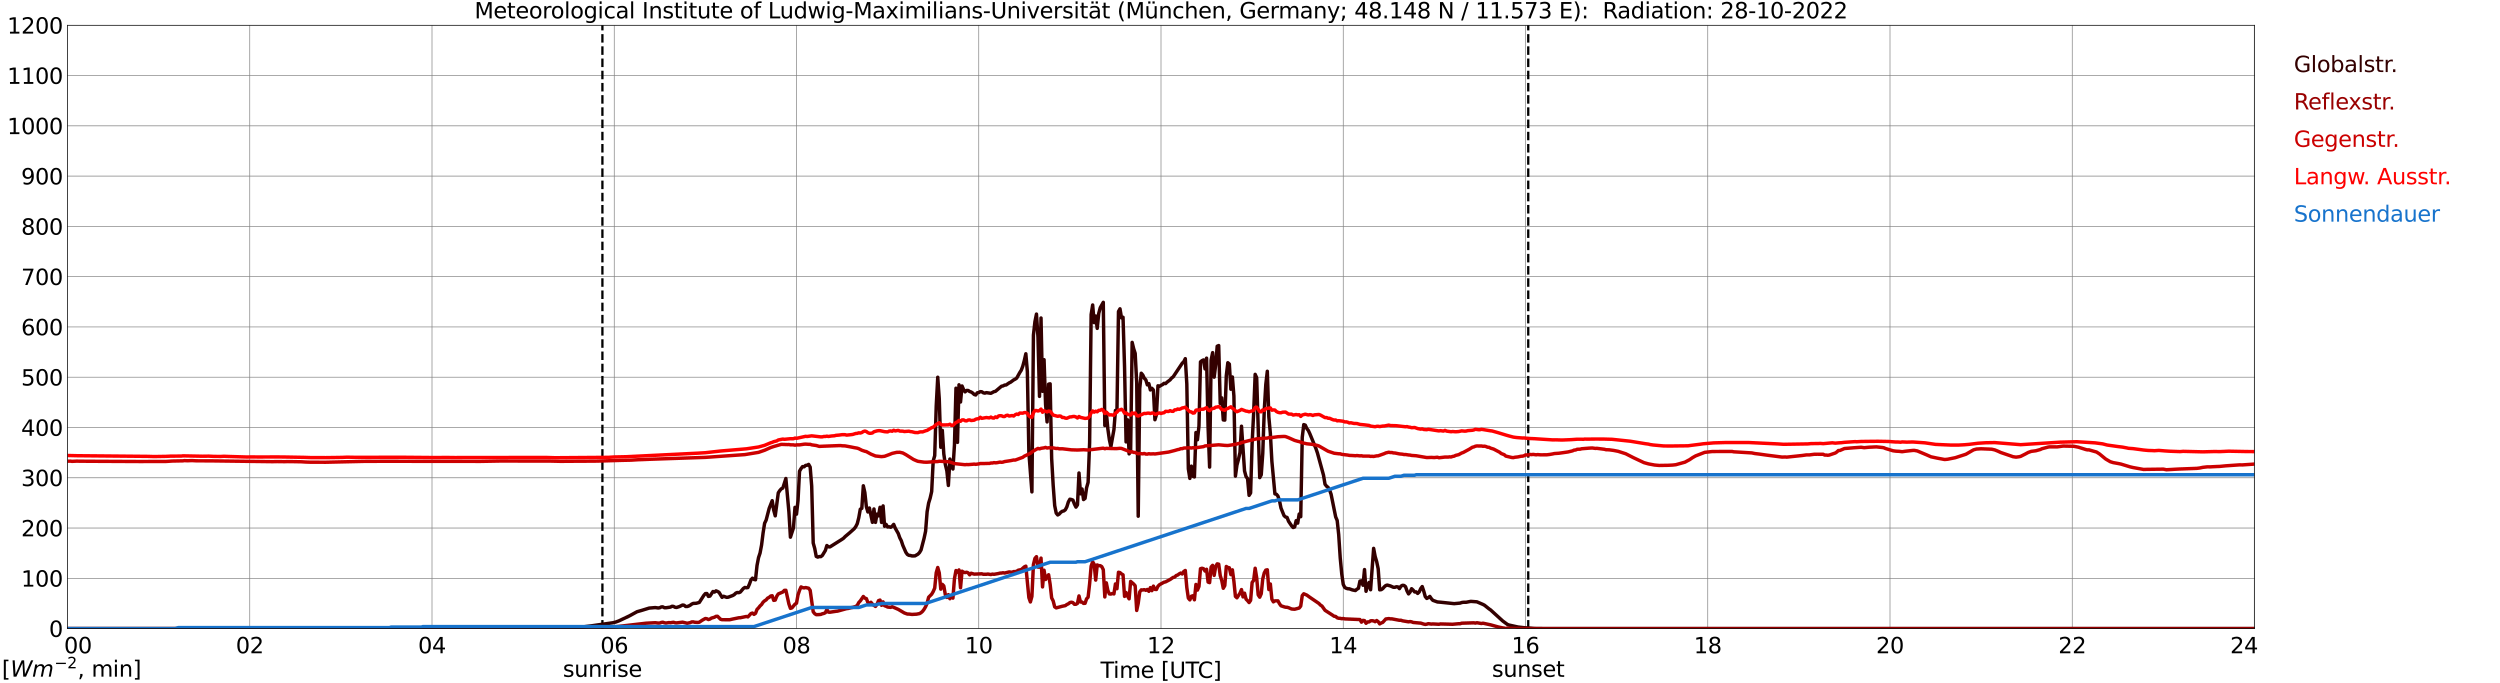 <?xml version="1.0" encoding="utf-8" standalone="no"?>
<!DOCTYPE svg PUBLIC "-//W3C//DTD SVG 1.1//EN"
  "http://www.w3.org/Graphics/SVG/1.1/DTD/svg11.dtd">
<svg xmlns:xlink="http://www.w3.org/1999/xlink" width="1085.4pt" height="296.64pt" viewBox="0 0 1085.4 296.64" xmlns="http://www.w3.org/2000/svg" version="1.1">
 <defs>
  <style type="text/css">*{stroke-linejoin: round; stroke-linecap: butt}</style>
 </defs>
 <g id="figure_1">
  <g id="patch_1">
   <path d="M 0 296.64 
L 1085.4 296.64 
L 1085.4 0 
L 0 0 
z
" style="fill: #ffffff"/>
  </g>
  <g id="axes_1">
   <g id="patch_2">
    <path d="M 29.306 272.909 
L 978.814 272.909 
L 978.814 10.976 
L 29.306 10.976 
z
" style="fill: #ffffff"/>
   </g>
   <g id="patch_3">
    <path d="M 978.814 272.909 
L 978.814 272.909 
L 978.814 10.976 
L 978.814 10.976 
z
" clip-path="url(#p93c63bc5a8)" style="fill: #d3d3d3; opacity: 0.25; stroke: #d3d3d3; stroke-linejoin: miter"/>
   </g>
   <g id="matplotlib.axis_1">
    <g id="xtick_1">
     <g id="line2d_1">
      <path d="M 29.306 272.909 
L 29.306 10.976 
" clip-path="url(#p93c63bc5a8)" style="fill: none; stroke: #808080; stroke-width: 0.3; stroke-linecap: square"/>
     </g>
     <g id="line2d_2"/>
     <g id="text_1">
      <!--    00 -->
      <g transform="translate(18.733 283.627) scale(0.095 -0.095)">
       <defs>
        <path id="DejaVuSans-20" transform="scale(0.016)"/>
        <path id="DejaVuSans-30" d="M 2034 4250 
Q 1547 4250 1301 3770 
Q 1056 3291 1056 2328 
Q 1056 1369 1301 889 
Q 1547 409 2034 409 
Q 2525 409 2770 889 
Q 3016 1369 3016 2328 
Q 3016 3291 2770 3770 
Q 2525 4250 2034 4250 
z
M 2034 4750 
Q 2819 4750 3233 4129 
Q 3647 3509 3647 2328 
Q 3647 1150 3233 529 
Q 2819 -91 2034 -91 
Q 1250 -91 836 529 
Q 422 1150 422 2328 
Q 422 3509 836 4129 
Q 1250 4750 2034 4750 
z
" transform="scale(0.016)"/>
       </defs>
       <use xlink:href="#DejaVuSans-20"/>
       <use xlink:href="#DejaVuSans-20" transform="translate(31.787 0)"/>
       <use xlink:href="#DejaVuSans-20" transform="translate(63.574 0)"/>
       <use xlink:href="#DejaVuSans-30" transform="translate(95.361 0)"/>
       <use xlink:href="#DejaVuSans-30" transform="translate(158.984 0)"/>
      </g>
     </g>
    </g>
    <g id="xtick_2">
     <g id="line2d_3">
      <path d="M 108.431 272.909 
L 108.431 10.976 
" clip-path="url(#p93c63bc5a8)" style="fill: none; stroke: #808080; stroke-width: 0.3; stroke-linecap: square"/>
     </g>
     <g id="line2d_4"/>
     <g id="text_2">
      <!-- 02 -->
      <g transform="translate(102.387 283.627) scale(0.095 -0.095)">
       <defs>
        <path id="DejaVuSans-32" d="M 1228 531 
L 3431 531 
L 3431 0 
L 469 0 
L 469 531 
Q 828 903 1448 1529 
Q 2069 2156 2228 2338 
Q 2531 2678 2651 2914 
Q 2772 3150 2772 3378 
Q 2772 3750 2511 3984 
Q 2250 4219 1831 4219 
Q 1534 4219 1204 4116 
Q 875 4013 500 3803 
L 500 4441 
Q 881 4594 1212 4672 
Q 1544 4750 1819 4750 
Q 2544 4750 2975 4387 
Q 3406 4025 3406 3419 
Q 3406 3131 3298 2873 
Q 3191 2616 2906 2266 
Q 2828 2175 2409 1742 
Q 1991 1309 1228 531 
z
" transform="scale(0.016)"/>
       </defs>
       <use xlink:href="#DejaVuSans-30"/>
       <use xlink:href="#DejaVuSans-32" transform="translate(63.623 0)"/>
      </g>
     </g>
    </g>
    <g id="xtick_3">
     <g id="line2d_5">
      <path d="M 187.557 272.909 
L 187.557 10.976 
" clip-path="url(#p93c63bc5a8)" style="fill: none; stroke: #808080; stroke-width: 0.3; stroke-linecap: square"/>
     </g>
     <g id="line2d_6"/>
     <g id="text_3">
      <!-- 04 -->
      <g transform="translate(181.513 283.627) scale(0.095 -0.095)">
       <defs>
        <path id="DejaVuSans-34" d="M 2419 4116 
L 825 1625 
L 2419 1625 
L 2419 4116 
z
M 2253 4666 
L 3047 4666 
L 3047 1625 
L 3713 1625 
L 3713 1100 
L 3047 1100 
L 3047 0 
L 2419 0 
L 2419 1100 
L 313 1100 
L 313 1709 
L 2253 4666 
z
" transform="scale(0.016)"/>
       </defs>
       <use xlink:href="#DejaVuSans-30"/>
       <use xlink:href="#DejaVuSans-34" transform="translate(63.623 0)"/>
      </g>
     </g>
    </g>
    <g id="xtick_4">
     <g id="line2d_7">
      <path d="M 266.683 272.909 
L 266.683 10.976 
" clip-path="url(#p93c63bc5a8)" style="fill: none; stroke: #808080; stroke-width: 0.3; stroke-linecap: square"/>
     </g>
     <g id="line2d_8"/>
     <g id="text_4">
      <!-- 06 -->
      <g transform="translate(260.638 283.627) scale(0.095 -0.095)">
       <defs>
        <path id="DejaVuSans-36" d="M 2113 2584 
Q 1688 2584 1439 2293 
Q 1191 2003 1191 1497 
Q 1191 994 1439 701 
Q 1688 409 2113 409 
Q 2538 409 2786 701 
Q 3034 994 3034 1497 
Q 3034 2003 2786 2293 
Q 2538 2584 2113 2584 
z
M 3366 4563 
L 3366 3988 
Q 3128 4100 2886 4159 
Q 2644 4219 2406 4219 
Q 1781 4219 1451 3797 
Q 1122 3375 1075 2522 
Q 1259 2794 1537 2939 
Q 1816 3084 2150 3084 
Q 2853 3084 3261 2657 
Q 3669 2231 3669 1497 
Q 3669 778 3244 343 
Q 2819 -91 2113 -91 
Q 1303 -91 875 529 
Q 447 1150 447 2328 
Q 447 3434 972 4092 
Q 1497 4750 2381 4750 
Q 2619 4750 2861 4703 
Q 3103 4656 3366 4563 
z
" transform="scale(0.016)"/>
       </defs>
       <use xlink:href="#DejaVuSans-30"/>
       <use xlink:href="#DejaVuSans-36" transform="translate(63.623 0)"/>
      </g>
     </g>
    </g>
    <g id="xtick_5">
     <g id="line2d_9">
      <path d="M 345.808 272.909 
L 345.808 10.976 
" clip-path="url(#p93c63bc5a8)" style="fill: none; stroke: #808080; stroke-width: 0.3; stroke-linecap: square"/>
     </g>
     <g id="line2d_10"/>
     <g id="text_5">
      <!-- 08 -->
      <g transform="translate(339.764 283.627) scale(0.095 -0.095)">
       <defs>
        <path id="DejaVuSans-38" d="M 2034 2216 
Q 1584 2216 1326 1975 
Q 1069 1734 1069 1313 
Q 1069 891 1326 650 
Q 1584 409 2034 409 
Q 2484 409 2743 651 
Q 3003 894 3003 1313 
Q 3003 1734 2745 1975 
Q 2488 2216 2034 2216 
z
M 1403 2484 
Q 997 2584 770 2862 
Q 544 3141 544 3541 
Q 544 4100 942 4425 
Q 1341 4750 2034 4750 
Q 2731 4750 3128 4425 
Q 3525 4100 3525 3541 
Q 3525 3141 3298 2862 
Q 3072 2584 2669 2484 
Q 3125 2378 3379 2068 
Q 3634 1759 3634 1313 
Q 3634 634 3220 271 
Q 2806 -91 2034 -91 
Q 1263 -91 848 271 
Q 434 634 434 1313 
Q 434 1759 690 2068 
Q 947 2378 1403 2484 
z
M 1172 3481 
Q 1172 3119 1398 2916 
Q 1625 2713 2034 2713 
Q 2441 2713 2670 2916 
Q 2900 3119 2900 3481 
Q 2900 3844 2670 4047 
Q 2441 4250 2034 4250 
Q 1625 4250 1398 4047 
Q 1172 3844 1172 3481 
z
" transform="scale(0.016)"/>
       </defs>
       <use xlink:href="#DejaVuSans-30"/>
       <use xlink:href="#DejaVuSans-38" transform="translate(63.623 0)"/>
      </g>
     </g>
    </g>
    <g id="xtick_6">
     <g id="line2d_11">
      <path d="M 424.934 272.909 
L 424.934 10.976 
" clip-path="url(#p93c63bc5a8)" style="fill: none; stroke: #808080; stroke-width: 0.3; stroke-linecap: square"/>
     </g>
     <g id="line2d_12"/>
     <g id="text_6">
      <!-- 10 -->
      <g transform="translate(418.89 283.627) scale(0.095 -0.095)">
       <defs>
        <path id="DejaVuSans-31" d="M 794 531 
L 1825 531 
L 1825 4091 
L 703 3866 
L 703 4441 
L 1819 4666 
L 2450 4666 
L 2450 531 
L 3481 531 
L 3481 0 
L 794 0 
L 794 531 
z
" transform="scale(0.016)"/>
       </defs>
       <use xlink:href="#DejaVuSans-31"/>
       <use xlink:href="#DejaVuSans-30" transform="translate(63.623 0)"/>
      </g>
     </g>
    </g>
    <g id="xtick_7">
     <g id="line2d_13">
      <path d="M 504.06 272.909 
L 504.06 10.976 
" clip-path="url(#p93c63bc5a8)" style="fill: none; stroke: #808080; stroke-width: 0.3; stroke-linecap: square"/>
     </g>
     <g id="line2d_14"/>
     <g id="text_7">
      <!-- 12 -->
      <g transform="translate(498.015 283.627) scale(0.095 -0.095)">
       <use xlink:href="#DejaVuSans-31"/>
       <use xlink:href="#DejaVuSans-32" transform="translate(63.623 0)"/>
      </g>
     </g>
    </g>
    <g id="xtick_8">
     <g id="line2d_15">
      <path d="M 583.185 272.909 
L 583.185 10.976 
" clip-path="url(#p93c63bc5a8)" style="fill: none; stroke: #808080; stroke-width: 0.3; stroke-linecap: square"/>
     </g>
     <g id="line2d_16"/>
     <g id="text_8">
      <!-- 14 -->
      <g transform="translate(577.141 283.627) scale(0.095 -0.095)">
       <use xlink:href="#DejaVuSans-31"/>
       <use xlink:href="#DejaVuSans-34" transform="translate(63.623 0)"/>
      </g>
     </g>
    </g>
    <g id="xtick_9">
     <g id="line2d_17">
      <path d="M 662.311 272.909 
L 662.311 10.976 
" clip-path="url(#p93c63bc5a8)" style="fill: none; stroke: #808080; stroke-width: 0.3; stroke-linecap: square"/>
     </g>
     <g id="line2d_18"/>
     <g id="text_9">
      <!-- 16 -->
      <g transform="translate(656.267 283.627) scale(0.095 -0.095)">
       <use xlink:href="#DejaVuSans-31"/>
       <use xlink:href="#DejaVuSans-36" transform="translate(63.623 0)"/>
      </g>
     </g>
    </g>
    <g id="xtick_10">
     <g id="line2d_19">
      <path d="M 741.437 272.909 
L 741.437 10.976 
" clip-path="url(#p93c63bc5a8)" style="fill: none; stroke: #808080; stroke-width: 0.3; stroke-linecap: square"/>
     </g>
     <g id="line2d_20"/>
     <g id="text_10">
      <!-- 18 -->
      <g transform="translate(735.392 283.627) scale(0.095 -0.095)">
       <use xlink:href="#DejaVuSans-31"/>
       <use xlink:href="#DejaVuSans-38" transform="translate(63.623 0)"/>
      </g>
     </g>
    </g>
    <g id="xtick_11">
     <g id="line2d_21">
      <path d="M 820.562 272.909 
L 820.562 10.976 
" clip-path="url(#p93c63bc5a8)" style="fill: none; stroke: #808080; stroke-width: 0.3; stroke-linecap: square"/>
     </g>
     <g id="line2d_22"/>
     <g id="text_11">
      <!-- 20 -->
      <g transform="translate(814.518 283.627) scale(0.095 -0.095)">
       <use xlink:href="#DejaVuSans-32"/>
       <use xlink:href="#DejaVuSans-30" transform="translate(63.623 0)"/>
      </g>
     </g>
    </g>
    <g id="xtick_12">
     <g id="line2d_23">
      <path d="M 899.688 272.909 
L 899.688 10.976 
" clip-path="url(#p93c63bc5a8)" style="fill: none; stroke: #808080; stroke-width: 0.3; stroke-linecap: square"/>
     </g>
     <g id="line2d_24"/>
     <g id="text_12">
      <!-- 22 -->
      <g transform="translate(893.644 283.627) scale(0.095 -0.095)">
       <use xlink:href="#DejaVuSans-32"/>
       <use xlink:href="#DejaVuSans-32" transform="translate(63.623 0)"/>
      </g>
     </g>
    </g>
    <g id="xtick_13">
     <g id="line2d_25">
      <path d="M 978.814 272.909 
L 978.814 10.976 
" clip-path="url(#p93c63bc5a8)" style="fill: none; stroke: #808080; stroke-width: 0.3; stroke-linecap: square"/>
     </g>
     <g id="line2d_26"/>
     <g id="text_13">
      <!-- 24    -->
      <g transform="translate(968.241 283.627) scale(0.095 -0.095)">
       <use xlink:href="#DejaVuSans-32"/>
       <use xlink:href="#DejaVuSans-34" transform="translate(63.623 0)"/>
       <use xlink:href="#DejaVuSans-20" transform="translate(127.246 0)"/>
       <use xlink:href="#DejaVuSans-20" transform="translate(159.033 0)"/>
       <use xlink:href="#DejaVuSans-20" transform="translate(190.82 0)"/>
      </g>
     </g>
    </g>
    <g id="text_14">
     <!-- Time [UTC] -->
     <g transform="translate(477.806 294.322) scale(0.095 -0.095)">
      <defs>
       <path id="DejaVuSans-54" d="M -19 4666 
L 3928 4666 
L 3928 4134 
L 2272 4134 
L 2272 0 
L 1638 0 
L 1638 4134 
L -19 4134 
L -19 4666 
z
" transform="scale(0.016)"/>
       <path id="DejaVuSans-69" d="M 603 3500 
L 1178 3500 
L 1178 0 
L 603 0 
L 603 3500 
z
M 603 4863 
L 1178 4863 
L 1178 4134 
L 603 4134 
L 603 4863 
z
" transform="scale(0.016)"/>
       <path id="DejaVuSans-6d" d="M 3328 2828 
Q 3544 3216 3844 3400 
Q 4144 3584 4550 3584 
Q 5097 3584 5394 3201 
Q 5691 2819 5691 2113 
L 5691 0 
L 5113 0 
L 5113 2094 
Q 5113 2597 4934 2840 
Q 4756 3084 4391 3084 
Q 3944 3084 3684 2787 
Q 3425 2491 3425 1978 
L 3425 0 
L 2847 0 
L 2847 2094 
Q 2847 2600 2669 2842 
Q 2491 3084 2119 3084 
Q 1678 3084 1418 2786 
Q 1159 2488 1159 1978 
L 1159 0 
L 581 0 
L 581 3500 
L 1159 3500 
L 1159 2956 
Q 1356 3278 1631 3431 
Q 1906 3584 2284 3584 
Q 2666 3584 2933 3390 
Q 3200 3197 3328 2828 
z
" transform="scale(0.016)"/>
       <path id="DejaVuSans-65" d="M 3597 1894 
L 3597 1613 
L 953 1613 
Q 991 1019 1311 708 
Q 1631 397 2203 397 
Q 2534 397 2845 478 
Q 3156 559 3463 722 
L 3463 178 
Q 3153 47 2828 -22 
Q 2503 -91 2169 -91 
Q 1331 -91 842 396 
Q 353 884 353 1716 
Q 353 2575 817 3079 
Q 1281 3584 2069 3584 
Q 2775 3584 3186 3129 
Q 3597 2675 3597 1894 
z
M 3022 2063 
Q 3016 2534 2758 2815 
Q 2500 3097 2075 3097 
Q 1594 3097 1305 2825 
Q 1016 2553 972 2059 
L 3022 2063 
z
" transform="scale(0.016)"/>
       <path id="DejaVuSans-5b" d="M 550 4863 
L 1875 4863 
L 1875 4416 
L 1125 4416 
L 1125 -397 
L 1875 -397 
L 1875 -844 
L 550 -844 
L 550 4863 
z
" transform="scale(0.016)"/>
       <path id="DejaVuSans-55" d="M 556 4666 
L 1191 4666 
L 1191 1831 
Q 1191 1081 1462 751 
Q 1734 422 2344 422 
Q 2950 422 3222 751 
Q 3494 1081 3494 1831 
L 3494 4666 
L 4128 4666 
L 4128 1753 
Q 4128 841 3676 375 
Q 3225 -91 2344 -91 
Q 1459 -91 1007 375 
Q 556 841 556 1753 
L 556 4666 
z
" transform="scale(0.016)"/>
       <path id="DejaVuSans-43" d="M 4122 4306 
L 4122 3641 
Q 3803 3938 3442 4084 
Q 3081 4231 2675 4231 
Q 1875 4231 1450 3742 
Q 1025 3253 1025 2328 
Q 1025 1406 1450 917 
Q 1875 428 2675 428 
Q 3081 428 3442 575 
Q 3803 722 4122 1019 
L 4122 359 
Q 3791 134 3420 21 
Q 3050 -91 2638 -91 
Q 1578 -91 968 557 
Q 359 1206 359 2328 
Q 359 3453 968 4101 
Q 1578 4750 2638 4750 
Q 3056 4750 3426 4639 
Q 3797 4528 4122 4306 
z
" transform="scale(0.016)"/>
       <path id="DejaVuSans-5d" d="M 1947 4863 
L 1947 -844 
L 622 -844 
L 622 -397 
L 1369 -397 
L 1369 4416 
L 622 4416 
L 622 4863 
L 1947 4863 
z
" transform="scale(0.016)"/>
      </defs>
      <use xlink:href="#DejaVuSans-54"/>
      <use xlink:href="#DejaVuSans-69" transform="translate(57.959 0)"/>
      <use xlink:href="#DejaVuSans-6d" transform="translate(85.742 0)"/>
      <use xlink:href="#DejaVuSans-65" transform="translate(183.154 0)"/>
      <use xlink:href="#DejaVuSans-20" transform="translate(244.678 0)"/>
      <use xlink:href="#DejaVuSans-5b" transform="translate(276.465 0)"/>
      <use xlink:href="#DejaVuSans-55" transform="translate(315.479 0)"/>
      <use xlink:href="#DejaVuSans-54" transform="translate(388.672 0)"/>
      <use xlink:href="#DejaVuSans-43" transform="translate(443.881 0)"/>
      <use xlink:href="#DejaVuSans-5d" transform="translate(513.705 0)"/>
     </g>
    </g>
   </g>
   <g id="matplotlib.axis_2">
    <g id="ytick_1">
     <g id="line2d_27">
      <path d="M 29.306 272.909 
L 978.814 272.909 
" clip-path="url(#p93c63bc5a8)" style="fill: none; stroke: #808080; stroke-width: 0.3; stroke-linecap: square"/>
     </g>
     <g id="line2d_28"/>
     <g id="text_15">
      <!-- 0 -->
      <g transform="translate(21.261 276.518) scale(0.095 -0.095)">
       <use xlink:href="#DejaVuSans-30"/>
      </g>
     </g>
    </g>
    <g id="ytick_2">
     <g id="line2d_29">
      <path d="M 29.306 251.081 
L 978.814 251.081 
" clip-path="url(#p93c63bc5a8)" style="fill: none; stroke: #808080; stroke-width: 0.3; stroke-linecap: square"/>
     </g>
     <g id="line2d_30"/>
     <g id="text_16">
      <!-- 100 -->
      <g transform="translate(9.173 254.69) scale(0.095 -0.095)">
       <use xlink:href="#DejaVuSans-31"/>
       <use xlink:href="#DejaVuSans-30" transform="translate(63.623 0)"/>
       <use xlink:href="#DejaVuSans-30" transform="translate(127.246 0)"/>
      </g>
     </g>
    </g>
    <g id="ytick_3">
     <g id="line2d_31">
      <path d="M 29.306 229.253 
L 978.814 229.253 
" clip-path="url(#p93c63bc5a8)" style="fill: none; stroke: #808080; stroke-width: 0.3; stroke-linecap: square"/>
     </g>
     <g id="line2d_32"/>
     <g id="text_17">
      <!-- 200 -->
      <g transform="translate(9.173 232.863) scale(0.095 -0.095)">
       <use xlink:href="#DejaVuSans-32"/>
       <use xlink:href="#DejaVuSans-30" transform="translate(63.623 0)"/>
       <use xlink:href="#DejaVuSans-30" transform="translate(127.246 0)"/>
      </g>
     </g>
    </g>
    <g id="ytick_4">
     <g id="line2d_33">
      <path d="M 29.306 207.426 
L 978.814 207.426 
" clip-path="url(#p93c63bc5a8)" style="fill: none; stroke: #808080; stroke-width: 0.3; stroke-linecap: square"/>
     </g>
     <g id="line2d_34"/>
     <g id="text_18">
      <!-- 300 -->
      <g transform="translate(9.173 211.035) scale(0.095 -0.095)">
       <defs>
        <path id="DejaVuSans-33" d="M 2597 2516 
Q 3050 2419 3304 2112 
Q 3559 1806 3559 1356 
Q 3559 666 3084 287 
Q 2609 -91 1734 -91 
Q 1441 -91 1130 -33 
Q 819 25 488 141 
L 488 750 
Q 750 597 1062 519 
Q 1375 441 1716 441 
Q 2309 441 2620 675 
Q 2931 909 2931 1356 
Q 2931 1769 2642 2001 
Q 2353 2234 1838 2234 
L 1294 2234 
L 1294 2753 
L 1863 2753 
Q 2328 2753 2575 2939 
Q 2822 3125 2822 3475 
Q 2822 3834 2567 4026 
Q 2313 4219 1838 4219 
Q 1578 4219 1281 4162 
Q 984 4106 628 3988 
L 628 4550 
Q 988 4650 1302 4700 
Q 1616 4750 1894 4750 
Q 2613 4750 3031 4423 
Q 3450 4097 3450 3541 
Q 3450 3153 3228 2886 
Q 3006 2619 2597 2516 
z
" transform="scale(0.016)"/>
       </defs>
       <use xlink:href="#DejaVuSans-33"/>
       <use xlink:href="#DejaVuSans-30" transform="translate(63.623 0)"/>
       <use xlink:href="#DejaVuSans-30" transform="translate(127.246 0)"/>
      </g>
     </g>
    </g>
    <g id="ytick_5">
     <g id="line2d_35">
      <path d="M 29.306 185.598 
L 978.814 185.598 
" clip-path="url(#p93c63bc5a8)" style="fill: none; stroke: #808080; stroke-width: 0.3; stroke-linecap: square"/>
     </g>
     <g id="line2d_36"/>
     <g id="text_19">
      <!-- 400 -->
      <g transform="translate(9.173 189.207) scale(0.095 -0.095)">
       <use xlink:href="#DejaVuSans-34"/>
       <use xlink:href="#DejaVuSans-30" transform="translate(63.623 0)"/>
       <use xlink:href="#DejaVuSans-30" transform="translate(127.246 0)"/>
      </g>
     </g>
    </g>
    <g id="ytick_6">
     <g id="line2d_37">
      <path d="M 29.306 163.77 
L 978.814 163.77 
" clip-path="url(#p93c63bc5a8)" style="fill: none; stroke: #808080; stroke-width: 0.3; stroke-linecap: square"/>
     </g>
     <g id="line2d_38"/>
     <g id="text_20">
      <!-- 500 -->
      <g transform="translate(9.173 167.379) scale(0.095 -0.095)">
       <defs>
        <path id="DejaVuSans-35" d="M 691 4666 
L 3169 4666 
L 3169 4134 
L 1269 4134 
L 1269 2991 
Q 1406 3038 1543 3061 
Q 1681 3084 1819 3084 
Q 2600 3084 3056 2656 
Q 3513 2228 3513 1497 
Q 3513 744 3044 326 
Q 2575 -91 1722 -91 
Q 1428 -91 1123 -41 
Q 819 9 494 109 
L 494 744 
Q 775 591 1075 516 
Q 1375 441 1709 441 
Q 2250 441 2565 725 
Q 2881 1009 2881 1497 
Q 2881 1984 2565 2268 
Q 2250 2553 1709 2553 
Q 1456 2553 1204 2497 
Q 953 2441 691 2322 
L 691 4666 
z
" transform="scale(0.016)"/>
       </defs>
       <use xlink:href="#DejaVuSans-35"/>
       <use xlink:href="#DejaVuSans-30" transform="translate(63.623 0)"/>
       <use xlink:href="#DejaVuSans-30" transform="translate(127.246 0)"/>
      </g>
     </g>
    </g>
    <g id="ytick_7">
     <g id="line2d_39">
      <path d="M 29.306 141.942 
L 978.814 141.942 
" clip-path="url(#p93c63bc5a8)" style="fill: none; stroke: #808080; stroke-width: 0.3; stroke-linecap: square"/>
     </g>
     <g id="line2d_40"/>
     <g id="text_21">
      <!-- 600 -->
      <g transform="translate(9.173 145.551) scale(0.095 -0.095)">
       <use xlink:href="#DejaVuSans-36"/>
       <use xlink:href="#DejaVuSans-30" transform="translate(63.623 0)"/>
       <use xlink:href="#DejaVuSans-30" transform="translate(127.246 0)"/>
      </g>
     </g>
    </g>
    <g id="ytick_8">
     <g id="line2d_41">
      <path d="M 29.306 120.114 
L 978.814 120.114 
" clip-path="url(#p93c63bc5a8)" style="fill: none; stroke: #808080; stroke-width: 0.3; stroke-linecap: square"/>
     </g>
     <g id="line2d_42"/>
     <g id="text_22">
      <!-- 700 -->
      <g transform="translate(9.173 123.724) scale(0.095 -0.095)">
       <defs>
        <path id="DejaVuSans-37" d="M 525 4666 
L 3525 4666 
L 3525 4397 
L 1831 0 
L 1172 0 
L 2766 4134 
L 525 4134 
L 525 4666 
z
" transform="scale(0.016)"/>
       </defs>
       <use xlink:href="#DejaVuSans-37"/>
       <use xlink:href="#DejaVuSans-30" transform="translate(63.623 0)"/>
       <use xlink:href="#DejaVuSans-30" transform="translate(127.246 0)"/>
      </g>
     </g>
    </g>
    <g id="ytick_9">
     <g id="line2d_43">
      <path d="M 29.306 98.287 
L 978.814 98.287 
" clip-path="url(#p93c63bc5a8)" style="fill: none; stroke: #808080; stroke-width: 0.3; stroke-linecap: square"/>
     </g>
     <g id="line2d_44"/>
     <g id="text_23">
      <!-- 800 -->
      <g transform="translate(9.173 101.896) scale(0.095 -0.095)">
       <use xlink:href="#DejaVuSans-38"/>
       <use xlink:href="#DejaVuSans-30" transform="translate(63.623 0)"/>
       <use xlink:href="#DejaVuSans-30" transform="translate(127.246 0)"/>
      </g>
     </g>
    </g>
    <g id="ytick_10">
     <g id="line2d_45">
      <path d="M 29.306 76.459 
L 978.814 76.459 
" clip-path="url(#p93c63bc5a8)" style="fill: none; stroke: #808080; stroke-width: 0.3; stroke-linecap: square"/>
     </g>
     <g id="line2d_46"/>
     <g id="text_24">
      <!-- 900 -->
      <g transform="translate(9.173 80.068) scale(0.095 -0.095)">
       <defs>
        <path id="DejaVuSans-39" d="M 703 97 
L 703 672 
Q 941 559 1184 500 
Q 1428 441 1663 441 
Q 2288 441 2617 861 
Q 2947 1281 2994 2138 
Q 2813 1869 2534 1725 
Q 2256 1581 1919 1581 
Q 1219 1581 811 2004 
Q 403 2428 403 3163 
Q 403 3881 828 4315 
Q 1253 4750 1959 4750 
Q 2769 4750 3195 4129 
Q 3622 3509 3622 2328 
Q 3622 1225 3098 567 
Q 2575 -91 1691 -91 
Q 1453 -91 1209 -44 
Q 966 3 703 97 
z
M 1959 2075 
Q 2384 2075 2632 2365 
Q 2881 2656 2881 3163 
Q 2881 3666 2632 3958 
Q 2384 4250 1959 4250 
Q 1534 4250 1286 3958 
Q 1038 3666 1038 3163 
Q 1038 2656 1286 2365 
Q 1534 2075 1959 2075 
z
" transform="scale(0.016)"/>
       </defs>
       <use xlink:href="#DejaVuSans-39"/>
       <use xlink:href="#DejaVuSans-30" transform="translate(63.623 0)"/>
       <use xlink:href="#DejaVuSans-30" transform="translate(127.246 0)"/>
      </g>
     </g>
    </g>
    <g id="ytick_11">
     <g id="line2d_47">
      <path d="M 29.306 54.631 
L 978.814 54.631 
" clip-path="url(#p93c63bc5a8)" style="fill: none; stroke: #808080; stroke-width: 0.3; stroke-linecap: square"/>
     </g>
     <g id="line2d_48"/>
     <g id="text_25">
      <!-- 1000 -->
      <g transform="translate(3.128 58.24) scale(0.095 -0.095)">
       <use xlink:href="#DejaVuSans-31"/>
       <use xlink:href="#DejaVuSans-30" transform="translate(63.623 0)"/>
       <use xlink:href="#DejaVuSans-30" transform="translate(127.246 0)"/>
       <use xlink:href="#DejaVuSans-30" transform="translate(190.869 0)"/>
      </g>
     </g>
    </g>
    <g id="ytick_12">
     <g id="line2d_49">
      <path d="M 29.306 32.803 
L 978.814 32.803 
" clip-path="url(#p93c63bc5a8)" style="fill: none; stroke: #808080; stroke-width: 0.3; stroke-linecap: square"/>
     </g>
     <g id="line2d_50"/>
     <g id="text_26">
      <!-- 1100 -->
      <g transform="translate(3.128 36.413) scale(0.095 -0.095)">
       <use xlink:href="#DejaVuSans-31"/>
       <use xlink:href="#DejaVuSans-31" transform="translate(63.623 0)"/>
       <use xlink:href="#DejaVuSans-30" transform="translate(127.246 0)"/>
       <use xlink:href="#DejaVuSans-30" transform="translate(190.869 0)"/>
      </g>
     </g>
    </g>
    <g id="ytick_13">
     <g id="line2d_51">
      <path d="M 29.306 10.976 
L 978.814 10.976 
" clip-path="url(#p93c63bc5a8)" style="fill: none; stroke: #808080; stroke-width: 0.3; stroke-linecap: square"/>
     </g>
     <g id="line2d_52"/>
     <g id="text_27">
      <!-- 1200 -->
      <g transform="translate(3.128 14.585) scale(0.095 -0.095)">
       <use xlink:href="#DejaVuSans-31"/>
       <use xlink:href="#DejaVuSans-32" transform="translate(63.623 0)"/>
       <use xlink:href="#DejaVuSans-30" transform="translate(127.246 0)"/>
       <use xlink:href="#DejaVuSans-30" transform="translate(190.869 0)"/>
      </g>
     </g>
    </g>
   </g>
   <g id="line2d_53">
    <path d="M 261.54 272.909 
L 261.54 10.976 
" clip-path="url(#p93c63bc5a8)" style="fill: none; stroke-dasharray: 3.7,1.6; stroke-dashoffset: 0; stroke: #000000"/>
   </g>
   <g id="line2d_54">
    <path d="M 663.498 272.909 
L 663.498 10.976 
" clip-path="url(#p93c63bc5a8)" style="fill: none; stroke-dasharray: 3.7,1.6; stroke-dashoffset: 0; stroke: #000000"/>
   </g>
   <g id="line2d_55">
    <path d="M 29.306 272.909 
L 246.901 272.909 
L 248.22 272.682 
L 250.198 272.56 
L 254.155 272.034 
L 256.792 271.708 
L 259.43 271.324 
L 266.023 270.39 
L 267.342 270.067 
L 268.661 269.58 
L 273.277 267.391 
L 276.573 265.588 
L 278.552 265.02 
L 281.849 264.007 
L 284.486 263.785 
L 285.805 263.966 
L 286.464 263.844 
L 287.124 263.501 
L 287.783 263.479 
L 288.442 263.844 
L 289.102 263.866 
L 291.08 263.582 
L 291.739 263.217 
L 292.399 263.276 
L 293.058 263.643 
L 293.717 263.743 
L 295.036 263.318 
L 296.355 262.669 
L 297.014 262.77 
L 297.674 263.318 
L 298.333 263.318 
L 298.992 263.115 
L 299.652 262.77 
L 300.311 262.283 
L 300.971 261.98 
L 302.289 261.919 
L 303.608 261.554 
L 305.586 258.474 
L 306.246 257.723 
L 306.905 257.684 
L 307.564 258.939 
L 308.224 258.797 
L 309.543 256.811 
L 310.202 257.055 
L 310.861 256.527 
L 311.521 256.791 
L 312.18 257.178 
L 313.499 259.345 
L 314.158 258.88 
L 315.477 259.345 
L 316.136 259.284 
L 318.114 258.555 
L 318.774 258.171 
L 319.433 257.52 
L 320.093 257.236 
L 320.752 257.319 
L 321.411 257.055 
L 322.73 255.495 
L 323.39 255.049 
L 324.049 255.191 
L 324.708 255.089 
L 325.368 253.609 
L 326.027 251.786 
L 326.686 251.016 
L 327.346 251.563 
L 328.005 251.725 
L 328.665 245.524 
L 329.324 242.099 
L 329.983 240.113 
L 330.643 236.627 
L 331.302 231.397 
L 331.961 227.182 
L 332.621 225.824 
L 333.94 220.736 
L 335.258 217.372 
L 335.918 221.487 
L 336.577 223.958 
L 337.896 213.987 
L 338.555 212.974 
L 339.215 212.223 
L 339.874 211.881 
L 341.193 207.744 
L 342.512 222.297 
L 343.171 233.222 
L 344.49 229.168 
L 345.149 220.271 
L 345.808 223.229 
L 346.468 217.311 
L 347.127 204.564 
L 347.787 203.429 
L 348.446 202.578 
L 349.105 202.658 
L 349.765 202.049 
L 350.424 201.988 
L 351.083 201.624 
L 351.743 202.8 
L 352.402 211.049 
L 353.062 235.754 
L 353.721 238.126 
L 354.38 241.571 
L 355.04 241.874 
L 355.699 241.632 
L 356.359 241.673 
L 357.018 241.165 
L 358.337 238.997 
L 358.996 236.849 
L 359.655 237.395 
L 360.315 237.456 
L 365.59 234.134 
L 366.249 233.667 
L 366.909 232.977 
L 368.887 231.316 
L 370.865 229.552 
L 371.524 228.662 
L 372.184 227.363 
L 372.843 224.79 
L 373.502 221.081 
L 374.162 220.697 
L 374.821 210.907 
L 375.481 213.845 
L 376.14 220.007 
L 376.799 222.277 
L 377.459 220.555 
L 378.777 226.776 
L 379.437 220.981 
L 380.096 226.795 
L 380.756 223.209 
L 381.415 223.958 
L 382.074 220.249 
L 382.734 226.817 
L 383.393 219.643 
L 384.053 228.498 
L 384.712 227.669 
L 385.371 228.782 
L 386.031 228.701 
L 386.69 228.924 
L 387.349 228.437 
L 388.009 227.669 
L 388.668 229.288 
L 389.987 231.619 
L 390.646 233.483 
L 391.306 234.76 
L 391.965 236.769 
L 393.284 239.787 
L 393.943 240.719 
L 394.603 241.106 
L 395.262 241.165 
L 395.921 241.368 
L 397.24 241.348 
L 398.559 240.578 
L 399.218 239.888 
L 399.878 238.775 
L 401.196 233.708 
L 401.856 230.626 
L 402.515 222.196 
L 403.175 218.405 
L 403.834 216.277 
L 404.493 213.4 
L 405.153 200.124 
L 405.812 197.854 
L 406.471 176.271 
L 407.131 163.785 
L 407.79 173.149 
L 408.45 194.187 
L 409.109 186.848 
L 409.768 197.125 
L 410.428 201.685 
L 411.087 204.422 
L 411.746 210.765 
L 412.406 199.295 
L 413.065 202.556 
L 413.725 203.632 
L 414.384 193.213 
L 415.043 168.548 
L 415.703 192.059 
L 416.362 167.068 
L 417.022 174.527 
L 417.681 167.575 
L 418.34 169.135 
L 419 170.128 
L 419.659 169.522 
L 420.318 169.522 
L 420.978 169.967 
L 421.637 170.19 
L 422.297 170.635 
L 422.956 171.263 
L 423.615 171.486 
L 424.275 170.554 
L 424.934 170.434 
L 425.593 170.028 
L 426.253 170.089 
L 426.912 170.534 
L 427.572 170.696 
L 428.231 170.473 
L 430.209 170.757 
L 431.528 170.048 
L 432.187 169.906 
L 434.825 167.677 
L 435.484 167.555 
L 436.144 167.19 
L 436.803 167.149 
L 438.122 166.239 
L 438.781 165.933 
L 440.1 164.94 
L 440.759 164.617 
L 441.419 164.15 
L 442.737 161.76 
L 443.397 160.725 
L 444.056 158.961 
L 444.716 156.51 
L 445.375 153.592 
L 446.034 161.273 
L 446.694 196.477 
L 448.012 213.561 
L 448.672 145.524 
L 449.331 139.626 
L 449.991 136.363 
L 450.65 146.437 
L 451.309 172.095 
L 451.969 138.066 
L 452.628 169.886 
L 453.287 156.165 
L 453.947 175.622 
L 454.606 183.181 
L 455.266 166.784 
L 455.925 166.643 
L 456.584 199.05 
L 457.244 210.643 
L 457.903 219.501 
L 458.563 222.764 
L 459.222 223.574 
L 459.881 223.168 
L 460.541 222.439 
L 461.2 221.972 
L 461.859 221.83 
L 462.519 221.323 
L 463.178 220.068 
L 463.838 217.94 
L 464.497 216.744 
L 465.156 216.866 
L 465.816 217.128 
L 466.475 218.852 
L 467.134 220.169 
L 467.794 219.195 
L 468.453 205.354 
L 469.113 214.393 
L 469.772 212.306 
L 470.431 216.886 
L 471.091 216.379 
L 471.75 211.758 
L 472.409 209.427 
L 473.069 192.24 
L 473.728 136.588 
L 474.388 132.412 
L 475.047 140.074 
L 475.706 137.195 
L 476.366 142.567 
L 477.025 136.079 
L 477.685 133.608 
L 479.003 131.258 
L 479.663 184.742 
L 480.322 179.025 
L 480.981 186.2 
L 481.641 190.882 
L 482.3 193.923 
L 483.619 186.567 
L 484.278 178.216 
L 484.938 178.235 
L 485.597 135.25 
L 486.256 134.073 
L 486.916 138.026 
L 487.575 137.743 
L 488.235 159.387 
L 488.894 191.856 
L 489.553 182.269 
L 490.213 197.044 
L 490.872 195.929 
L 491.532 148.646 
L 492.191 151.383 
L 492.85 153.428 
L 493.51 166.055 
L 494.169 224.122 
L 494.828 168.731 
L 495.488 162.043 
L 496.147 162.812 
L 496.807 164.231 
L 497.466 164.901 
L 498.125 167.09 
L 498.785 166.562 
L 499.444 169.299 
L 500.103 168.59 
L 500.763 169.338 
L 501.422 182.23 
L 502.082 180.04 
L 502.741 167.494 
L 503.4 167.738 
L 504.06 167.291 
L 504.719 166.987 
L 505.379 166.42 
L 506.038 166.542 
L 506.697 165.913 
L 508.016 164.92 
L 508.675 164.111 
L 509.335 163.624 
L 513.291 157.684 
L 513.95 157.036 
L 514.61 155.72 
L 515.269 166.723 
L 515.929 203.549 
L 516.588 207.705 
L 517.247 202.375 
L 517.907 206.793 
L 518.566 207.057 
L 519.226 187.783 
L 519.885 190.924 
L 520.544 184.965 
L 521.204 157.117 
L 521.863 156.571 
L 522.522 156.266 
L 523.182 160.158 
L 523.841 155.497 
L 524.501 185.471 
L 525.16 202.8 
L 525.819 156.346 
L 526.479 153.105 
L 527.138 163.746 
L 527.797 158.355 
L 528.457 150.328 
L 529.116 150.025 
L 529.776 175.136 
L 530.435 172.743 
L 531.094 182.31 
L 531.754 182.391 
L 532.413 163.076 
L 533.073 157.481 
L 533.732 158.071 
L 534.391 168.993 
L 535.051 163.663 
L 535.71 171.934 
L 536.369 206.712 
L 537.029 201.929 
L 537.688 199.456 
L 538.348 196.457 
L 539.007 185.046 
L 540.326 204.461 
L 540.985 206.915 
L 541.644 207.786 
L 542.304 215.061 
L 542.963 214.028 
L 543.623 192.423 
L 544.282 179.331 
L 544.941 162.528 
L 545.601 164.008 
L 546.919 207.36 
L 547.579 206.144 
L 548.238 196.861 
L 548.898 178.013 
L 549.557 166.926 
L 550.216 161.192 
L 550.876 181.034 
L 551.535 188.106 
L 552.195 200.266 
L 553.513 214.413 
L 554.173 214.574 
L 554.832 215.386 
L 555.491 217.311 
L 556.151 220.575 
L 557.47 223.857 
L 558.129 224.466 
L 558.788 224.648 
L 559.448 226.331 
L 560.766 228.295 
L 561.426 229.026 
L 562.085 228.782 
L 562.745 226.047 
L 563.404 227.121 
L 564.063 223.168 
L 564.723 224.325 
L 565.382 189.889 
L 566.042 184.356 
L 566.701 184.581 
L 567.36 186.039 
L 568.02 186.89 
L 568.679 188.309 
L 569.998 191.511 
L 571.317 194.733 
L 571.976 196.658 
L 574.613 206.306 
L 575.273 210.237 
L 575.932 211.088 
L 576.592 211.597 
L 577.251 212.732 
L 577.91 214.596 
L 579.889 224.405 
L 580.548 225.966 
L 581.207 232.106 
L 581.867 242.199 
L 582.526 249.09 
L 583.185 253.731 
L 583.845 255.049 
L 584.504 255.414 
L 585.164 255.617 
L 585.823 255.636 
L 587.142 256.123 
L 588.46 256.387 
L 589.12 255.82 
L 589.779 255.414 
L 590.439 252.292 
L 591.098 252.17 
L 591.757 254.095 
L 592.417 247.287 
L 593.076 256.71 
L 593.736 254.279 
L 594.395 252.88 
L 595.054 256.042 
L 596.373 238.085 
L 597.032 241.59 
L 597.692 243.821 
L 598.351 246.942 
L 599.011 256.082 
L 599.67 256.001 
L 600.329 255.556 
L 600.989 254.785 
L 601.648 254.218 
L 602.307 254.015 
L 603.626 254.379 
L 604.945 254.969 
L 605.604 254.988 
L 606.264 254.744 
L 606.923 254.827 
L 607.582 255.556 
L 608.242 254.501 
L 608.901 254.117 
L 609.561 254.176 
L 610.22 254.704 
L 610.879 256.588 
L 611.539 257.845 
L 612.198 257.055 
L 612.858 255.595 
L 613.517 256.204 
L 614.176 256.994 
L 614.836 256.975 
L 615.495 257.642 
L 616.154 257.014 
L 616.814 255.556 
L 617.473 254.663 
L 618.133 256.649 
L 618.792 259.022 
L 619.451 259.812 
L 620.111 259.467 
L 620.77 258.939 
L 621.429 259.913 
L 622.089 260.642 
L 624.067 261.351 
L 625.386 261.454 
L 631.32 262.082 
L 633.958 261.838 
L 634.617 261.595 
L 635.276 261.493 
L 636.595 261.473 
L 637.914 261.209 
L 638.573 261.089 
L 641.211 261.29 
L 643.848 262.425 
L 644.508 262.77 
L 646.486 264.352 
L 647.145 264.798 
L 652.42 269.6 
L 654.399 271.06 
L 655.058 271.344 
L 659.014 272.215 
L 661.652 272.518 
L 666.267 272.863 
L 670.883 272.909 
L 978.154 272.909 
L 978.154 272.909 
" clip-path="url(#p93c63bc5a8)" style="fill: none; stroke: #330000; stroke-width: 1.5; stroke-linecap: square"/>
   </g>
   <g id="line2d_56">
    <path d="M 29.306 272.909 
L 252.176 272.909 
L 252.836 272.592 
L 256.133 272.512 
L 258.77 272.348 
L 261.408 272.328 
L 266.023 272.125 
L 268.002 272.025 
L 280.53 270.564 
L 284.486 270.364 
L 285.805 270.525 
L 286.464 270.484 
L 287.124 270.241 
L 287.783 270.139 
L 288.442 270.383 
L 289.102 270.506 
L 290.42 270.303 
L 291.08 270.364 
L 292.399 270.161 
L 293.058 270.383 
L 293.717 270.444 
L 296.355 270.119 
L 298.333 270.586 
L 299.652 270.322 
L 300.311 270.019 
L 300.971 269.997 
L 301.63 270.161 
L 302.949 270.241 
L 303.608 270.139 
L 304.927 269.248 
L 306.246 268.519 
L 306.905 268.639 
L 307.564 268.984 
L 308.224 268.781 
L 308.883 268.356 
L 310.202 267.971 
L 310.861 267.585 
L 311.521 267.565 
L 312.839 268.862 
L 313.499 269.045 
L 316.796 269.065 
L 318.114 268.762 
L 320.093 268.356 
L 320.752 268.214 
L 321.411 268.194 
L 324.049 267.646 
L 324.708 267.829 
L 326.027 266.391 
L 326.686 266.168 
L 327.346 266.736 
L 328.005 266.31 
L 328.665 264.586 
L 329.324 263.918 
L 329.983 263.067 
L 330.643 262.458 
L 331.302 261.445 
L 331.961 260.858 
L 332.621 260.452 
L 333.28 259.681 
L 333.94 259.358 
L 334.599 258.769 
L 335.258 258.649 
L 335.918 260.655 
L 336.577 260.532 
L 337.236 258.871 
L 337.896 257.859 
L 339.874 257.027 
L 340.533 256.318 
L 341.193 256.276 
L 342.512 262.215 
L 343.171 264.121 
L 343.83 263.918 
L 345.149 262.316 
L 345.808 261.89 
L 346.468 258.284 
L 347.127 256.276 
L 347.787 254.818 
L 348.446 255.121 
L 349.105 255.244 
L 349.765 255.082 
L 351.083 255.385 
L 351.743 256.298 
L 353.062 265.621 
L 353.721 266.43 
L 354.38 266.878 
L 355.699 266.817 
L 356.359 266.756 
L 357.018 266.472 
L 357.677 266.33 
L 358.337 266.027 
L 358.996 264.586 
L 359.655 265.762 
L 360.315 265.802 
L 362.952 265.398 
L 363.612 265.337 
L 367.568 264.241 
L 368.227 264.182 
L 369.546 263.815 
L 370.206 263.715 
L 371.524 263.289 
L 372.184 262.844 
L 372.843 261.606 
L 373.502 260.897 
L 374.821 258.972 
L 375.481 259.703 
L 376.14 259.884 
L 376.799 261.567 
L 377.459 261.973 
L 378.118 261.486 
L 378.777 262.296 
L 380.096 263.289 
L 380.756 262.357 
L 381.415 260.777 
L 382.074 260.532 
L 382.734 262.803 
L 383.393 261.303 
L 384.053 262.986 
L 384.712 263.209 
L 385.371 263.553 
L 386.69 263.695 
L 387.349 263.412 
L 389.987 264.566 
L 392.624 266.127 
L 393.943 266.594 
L 394.603 266.594 
L 395.921 266.756 
L 397.899 266.653 
L 399.218 266.391 
L 399.878 266.005 
L 400.537 265.418 
L 401.196 264.547 
L 401.856 263.412 
L 402.515 261.89 
L 403.175 259.297 
L 404.493 257.979 
L 405.153 256.844 
L 405.812 255.324 
L 406.471 248.656 
L 407.131 246.386 
L 407.79 248.737 
L 408.45 255.791 
L 409.109 253.703 
L 409.768 254.392 
L 410.428 258.243 
L 411.087 259.378 
L 411.746 258.182 
L 412.406 259.945 
L 413.065 258.83 
L 413.725 259.681 
L 414.384 251.251 
L 415.043 247.704 
L 415.703 248.433 
L 416.362 247.44 
L 417.022 255.182 
L 417.681 247.988 
L 418.34 248.433 
L 419 248.595 
L 419.659 248.433 
L 420.318 248.697 
L 420.978 249.568 
L 421.637 248.879 
L 422.956 249.265 
L 426.253 249.123 
L 426.912 249.326 
L 428.231 249.326 
L 428.89 249.223 
L 430.209 249.446 
L 430.869 249.245 
L 431.528 249.346 
L 433.506 249.001 
L 434.165 248.82 
L 434.825 248.798 
L 435.484 248.656 
L 436.144 248.798 
L 438.122 248.311 
L 439.44 248.453 
L 440.1 248.15 
L 440.759 248.169 
L 441.419 248.008 
L 442.078 247.562 
L 443.397 247.298 
L 444.716 246.124 
L 445.375 245.799 
L 446.694 259.459 
L 447.353 261.344 
L 448.012 258.932 
L 448.672 245.109 
L 449.331 242.435 
L 449.991 241.684 
L 450.65 246.205 
L 451.309 246.244 
L 451.969 242.313 
L 452.628 254.818 
L 453.287 247.562 
L 453.947 251.596 
L 454.606 250.378 
L 455.266 249.529 
L 455.925 253.683 
L 456.584 259.6 
L 457.244 260.897 
L 457.903 263.473 
L 458.563 263.918 
L 461.2 263.209 
L 462.519 262.944 
L 463.178 262.458 
L 463.838 262.154 
L 464.497 261.628 
L 465.156 261.445 
L 465.816 261.628 
L 466.475 262.357 
L 467.134 262.357 
L 467.794 261.951 
L 468.453 258.729 
L 469.113 261.364 
L 469.772 261.384 
L 470.431 261.973 
L 471.091 261.932 
L 471.75 259.987 
L 472.409 259.297 
L 473.069 253.419 
L 473.728 245.799 
L 474.388 243.915 
L 475.047 245.009 
L 475.706 251.858 
L 476.366 245.273 
L 477.025 245.596 
L 477.685 245.596 
L 478.344 246.002 
L 479.003 247.34 
L 479.663 259.175 
L 480.322 253.054 
L 480.981 256.337 
L 481.641 257.859 
L 482.3 257.92 
L 482.96 257.675 
L 483.619 257.859 
L 484.278 253.521 
L 484.938 255.588 
L 485.597 248.453 
L 486.256 248.595 
L 486.916 249.184 
L 487.575 249.568 
L 488.235 258.932 
L 488.894 257.25 
L 489.553 258.83 
L 490.213 259.987 
L 490.872 252.426 
L 492.191 253.561 
L 492.85 254.331 
L 493.51 265.033 
L 494.169 261.932 
L 494.828 256.985 
L 495.488 256.095 
L 496.147 256.156 
L 496.807 255.992 
L 497.466 256.298 
L 498.125 255.912 
L 498.785 256.724 
L 499.444 255.121 
L 500.103 256.44 
L 500.763 254.473 
L 501.422 255.892 
L 502.082 255.933 
L 502.741 254.534 
L 503.4 253.866 
L 505.379 252.771 
L 506.038 252.629 
L 508.016 251.596 
L 509.335 250.684 
L 509.994 250.562 
L 510.654 249.872 
L 511.313 249.649 
L 511.972 249.143 
L 512.632 248.798 
L 513.291 249.204 
L 513.95 248.11 
L 514.61 247.685 
L 515.269 255.121 
L 515.929 259.681 
L 516.588 260.452 
L 517.247 258.871 
L 517.907 258.649 
L 518.566 260.412 
L 519.226 253.744 
L 519.885 256.195 
L 520.544 254.615 
L 521.204 246.914 
L 521.863 246.711 
L 522.522 246.914 
L 523.182 247.927 
L 523.841 247.156 
L 524.501 252.709 
L 525.16 252.954 
L 525.819 246.183 
L 526.479 245.454 
L 527.138 249.813 
L 527.797 245.982 
L 528.457 244.806 
L 529.116 244.947 
L 529.776 249.913 
L 530.435 252.041 
L 531.094 255.405 
L 531.754 254.25 
L 532.413 245.941 
L 533.073 246.386 
L 533.732 246.508 
L 534.391 249.468 
L 535.051 247.401 
L 535.71 252.386 
L 536.369 258.932 
L 537.029 259.539 
L 538.348 257.553 
L 539.007 255.973 
L 539.666 259.155 
L 540.326 257.533 
L 540.985 260.129 
L 541.644 260.777 
L 542.304 261.606 
L 542.963 260.655 
L 543.623 252.873 
L 544.282 251.98 
L 544.941 246.711 
L 545.601 250.845 
L 546.26 258.262 
L 546.919 259.277 
L 547.579 257.778 
L 548.238 251.332 
L 548.898 248.717 
L 549.557 247.521 
L 550.216 247.379 
L 550.876 255.953 
L 551.535 253.541 
L 552.195 260.168 
L 552.854 261.303 
L 553.513 260.858 
L 554.832 260.858 
L 555.491 262.093 
L 556.151 263.006 
L 557.47 263.451 
L 558.129 263.634 
L 558.788 263.654 
L 559.448 263.837 
L 560.766 264.405 
L 562.085 264.505 
L 564.063 263.979 
L 564.723 263.128 
L 565.382 258.588 
L 566.042 257.797 
L 567.36 258.365 
L 568.679 259.317 
L 572.635 262.012 
L 573.295 262.702 
L 573.954 263.128 
L 575.273 264.972 
L 578.57 267.1 
L 579.229 267.565 
L 579.889 267.626 
L 580.548 268.235 
L 581.207 268.417 
L 581.867 268.458 
L 582.526 268.62 
L 583.185 268.539 
L 583.845 268.7 
L 590.439 268.984 
L 591.098 270.119 
L 591.757 269.349 
L 592.417 269.451 
L 593.076 270.606 
L 593.736 270.019 
L 594.395 270.019 
L 595.054 269.532 
L 595.714 269.491 
L 596.373 269.593 
L 597.032 269.916 
L 597.692 269.41 
L 598.351 269.897 
L 599.011 270.87 
L 599.67 270.464 
L 600.329 270.222 
L 601.648 268.742 
L 602.967 268.559 
L 603.626 268.681 
L 604.286 268.681 
L 607.582 269.309 
L 608.242 269.288 
L 608.901 269.532 
L 611.539 269.977 
L 612.198 269.855 
L 612.858 269.977 
L 613.517 270.241 
L 616.154 270.484 
L 616.814 270.525 
L 618.133 270.951 
L 618.792 271.093 
L 619.451 270.99 
L 620.111 270.767 
L 621.429 270.951 
L 622.089 270.89 
L 624.726 271.032 
L 625.386 270.89 
L 630.661 271.032 
L 633.298 270.789 
L 633.958 270.789 
L 634.617 270.564 
L 639.892 270.403 
L 640.552 270.525 
L 641.211 270.364 
L 643.189 270.706 
L 643.848 270.564 
L 647.145 271.274 
L 650.442 272.186 
L 652.42 272.612 
L 653.08 272.693 
L 653.739 272.896 
L 654.399 272.673 
L 657.695 272.817 
L 666.267 272.909 
L 978.154 272.909 
L 978.154 272.909 
" clip-path="url(#p93c63bc5a8)" style="fill: none; stroke: #990000; stroke-width: 1.5; stroke-linecap: square"/>
   </g>
   <g id="line2d_57">
    <path d="M 29.306 200.225 
L 30.625 200.216 
L 31.284 200.303 
L 33.262 200.205 
L 34.581 200.231 
L 38.537 200.262 
L 60.956 200.371 
L 72.166 200.34 
L 74.803 200.166 
L 79.419 200.076 
L 80.078 199.976 
L 81.397 200.039 
L 83.375 199.96 
L 85.353 200.072 
L 91.288 200.083 
L 118.322 200.434 
L 120.3 200.393 
L 123.597 200.434 
L 124.916 200.393 
L 127.553 200.425 
L 130.85 200.484 
L 132.829 200.607 
L 134.807 200.668 
L 141.4 200.689 
L 157.885 200.307 
L 166.457 200.268 
L 208.657 200.312 
L 217.229 200.155 
L 238.989 200.185 
L 243.604 200.297 
L 246.242 200.266 
L 257.451 200.209 
L 259.43 200.185 
L 269.98 199.867 
L 273.936 199.781 
L 277.233 199.583 
L 278.552 199.548 
L 281.849 199.408 
L 294.377 198.978 
L 306.246 198.574 
L 323.39 197.369 
L 329.324 196.396 
L 331.961 195.486 
L 334.599 194.305 
L 335.918 193.862 
L 337.236 193.482 
L 339.215 192.923 
L 341.852 193.021 
L 342.512 192.993 
L 343.171 193.124 
L 344.49 193.133 
L 345.149 193.285 
L 345.808 193.148 
L 347.127 193.148 
L 349.105 192.853 
L 349.765 192.818 
L 351.083 192.908 
L 351.743 192.897 
L 352.402 193.139 
L 354.38 193.419 
L 355.699 193.807 
L 357.018 193.742 
L 364.271 193.46 
L 364.93 193.443 
L 365.59 193.539 
L 366.909 193.593 
L 369.546 194.076 
L 370.865 194.342 
L 372.184 194.576 
L 372.843 194.8 
L 374.162 195.473 
L 375.481 195.916 
L 376.14 196.069 
L 378.118 197.156 
L 380.096 197.97 
L 382.734 198.253 
L 384.053 198.101 
L 386.031 197.372 
L 387.349 196.839 
L 389.328 196.392 
L 390.646 196.361 
L 391.965 196.662 
L 393.284 197.38 
L 396.581 199.465 
L 397.899 200.046 
L 398.559 200.29 
L 401.196 200.65 
L 402.515 200.668 
L 405.153 200.48 
L 406.471 200.417 
L 407.131 200.39 
L 407.79 200.244 
L 411.746 200.48 
L 412.406 200.58 
L 414.384 201.277 
L 419 201.761 
L 419.659 201.67 
L 420.318 201.72 
L 422.297 201.567 
L 422.956 201.495 
L 423.615 201.593 
L 424.934 201.41 
L 425.593 201.242 
L 427.572 201.237 
L 428.89 201.2 
L 429.55 201.207 
L 430.209 201.023 
L 430.869 201.03 
L 431.528 200.853 
L 432.187 200.94 
L 432.847 200.888 
L 434.165 200.62 
L 434.825 200.722 
L 435.484 200.622 
L 436.144 200.395 
L 438.781 199.993 
L 440.1 199.72 
L 440.759 199.755 
L 444.056 198.546 
L 444.716 198.046 
L 447.353 196.815 
L 448.012 196.228 
L 449.991 195.03 
L 450.65 194.691 
L 451.309 194.899 
L 451.969 194.637 
L 453.287 194.44 
L 453.947 194.242 
L 454.606 194.523 
L 455.266 194.401 
L 456.584 194.473 
L 457.244 194.466 
L 458.563 194.722 
L 459.222 194.674 
L 459.881 194.848 
L 461.2 194.837 
L 465.156 195.298 
L 467.794 195.379 
L 470.431 195.259 
L 472.409 195.377 
L 473.728 195.215 
L 479.003 194.573 
L 479.663 194.835 
L 480.322 194.654 
L 482.96 194.752 
L 484.938 194.757 
L 486.256 194.632 
L 486.916 194.693 
L 489.553 195.713 
L 490.213 196.064 
L 490.872 196.243 
L 491.532 196.138 
L 492.191 196.422 
L 492.85 196.429 
L 493.51 196.787 
L 494.169 196.998 
L 494.828 196.907 
L 496.147 197.042 
L 496.807 196.872 
L 497.466 197.149 
L 498.125 197.158 
L 498.785 196.981 
L 499.444 197.092 
L 500.763 197.029 
L 501.422 197.099 
L 507.357 196.267 
L 509.994 195.595 
L 511.313 195.2 
L 511.972 195.086 
L 512.632 194.785 
L 513.291 194.807 
L 513.95 194.525 
L 516.588 194.418 
L 517.247 194.51 
L 517.907 194.357 
L 518.566 194.488 
L 522.522 193.914 
L 523.182 193.6 
L 529.116 193.117 
L 531.754 193.366 
L 533.073 193.425 
L 535.051 193.137 
L 535.71 192.941 
L 536.369 192.965 
L 537.688 192.552 
L 538.348 192.519 
L 539.007 192.15 
L 542.304 191.286 
L 543.623 191.009 
L 545.601 190.526 
L 547.579 190.404 
L 548.238 190.284 
L 550.216 190.199 
L 550.876 189.979 
L 551.535 190.059 
L 554.832 189.605 
L 557.47 189.477 
L 558.129 189.538 
L 559.448 190.033 
L 562.085 191.207 
L 563.404 191.587 
L 564.063 191.725 
L 565.382 192.218 
L 567.36 192.674 
L 569.338 192.875 
L 570.657 193.082 
L 571.976 193.397 
L 572.635 193.635 
L 576.592 195.905 
L 578.57 196.553 
L 579.229 196.782 
L 581.207 197.014 
L 581.867 197.018 
L 582.526 197.263 
L 585.164 197.579 
L 585.823 197.712 
L 587.142 197.771 
L 588.46 197.858 
L 589.12 197.78 
L 590.439 197.926 
L 591.098 197.872 
L 591.757 198.018 
L 594.395 198.018 
L 595.054 198.149 
L 595.714 198.107 
L 596.373 198.181 
L 597.692 197.917 
L 598.351 197.896 
L 600.989 196.955 
L 601.648 196.645 
L 602.967 196.339 
L 603.626 196.488 
L 604.286 196.455 
L 604.945 196.651 
L 605.604 196.669 
L 607.582 197.073 
L 608.901 197.193 
L 609.561 197.345 
L 610.22 197.324 
L 611.539 197.535 
L 612.198 197.577 
L 612.858 197.732 
L 614.836 197.869 
L 619.451 198.655 
L 621.429 198.587 
L 622.748 198.655 
L 624.067 198.509 
L 624.726 198.745 
L 627.364 198.437 
L 628.683 198.454 
L 629.342 198.352 
L 630.001 198.404 
L 630.661 198.166 
L 631.32 198.057 
L 631.98 197.714 
L 633.298 197.393 
L 634.617 196.671 
L 635.276 196.444 
L 637.914 195.019 
L 639.233 194.185 
L 639.892 194.028 
L 640.552 193.731 
L 641.211 193.611 
L 642.53 193.643 
L 643.189 193.619 
L 643.848 193.766 
L 644.508 193.709 
L 645.167 193.862 
L 645.827 194.163 
L 646.486 194.204 
L 647.145 194.56 
L 648.464 194.964 
L 651.102 196.354 
L 651.761 196.898 
L 653.08 197.411 
L 653.739 198.013 
L 656.377 198.631 
L 657.036 198.686 
L 657.695 198.522 
L 659.014 198.378 
L 660.333 198.085 
L 660.992 198.046 
L 661.652 197.887 
L 662.311 197.5 
L 663.63 197.533 
L 664.289 197.304 
L 664.949 197.376 
L 665.608 197.284 
L 666.927 197.463 
L 667.586 197.367 
L 668.905 197.474 
L 671.542 197.459 
L 672.861 197.297 
L 674.18 197.064 
L 674.839 196.911 
L 676.817 196.78 
L 678.136 196.599 
L 680.774 196.217 
L 682.752 195.739 
L 683.411 195.407 
L 684.071 195.37 
L 684.73 195.056 
L 686.049 195.012 
L 686.708 194.829 
L 690.005 194.56 
L 691.324 194.501 
L 692.643 194.682 
L 693.302 194.643 
L 696.599 195.064 
L 697.258 195.25 
L 698.577 195.285 
L 700.555 195.556 
L 702.533 195.942 
L 705.83 197.001 
L 709.127 198.684 
L 713.743 200.858 
L 715.721 201.41 
L 718.358 201.899 
L 720.337 202.078 
L 724.293 202.012 
L 726.271 201.905 
L 727.59 201.755 
L 731.546 200.65 
L 732.865 199.93 
L 733.524 199.589 
L 734.843 198.688 
L 736.162 197.937 
L 740.118 196.394 
L 743.415 196.031 
L 751.987 195.997 
L 752.646 196.154 
L 760.559 196.636 
L 761.878 196.911 
L 763.856 197.147 
L 766.493 197.522 
L 767.812 197.695 
L 773.746 198.45 
L 775.065 198.395 
L 775.725 198.467 
L 782.318 197.771 
L 784.296 197.498 
L 785.615 197.498 
L 787.593 197.234 
L 788.912 197.212 
L 791.55 197.217 
L 792.209 197.583 
L 792.868 197.564 
L 793.528 197.655 
L 794.187 197.57 
L 796.825 196.678 
L 797.484 196.228 
L 798.143 195.599 
L 798.803 195.588 
L 800.122 195.023 
L 800.781 194.739 
L 804.737 194.41 
L 808.034 194.18 
L 809.353 194.368 
L 811.331 194.174 
L 814.628 194.015 
L 817.265 194.29 
L 817.925 194.414 
L 818.584 194.713 
L 820.562 195.307 
L 821.881 195.713 
L 823.2 195.885 
L 824.519 195.948 
L 825.837 196.117 
L 827.156 195.92 
L 829.134 195.7 
L 830.453 195.558 
L 831.112 195.538 
L 832.431 195.785 
L 836.388 197.452 
L 838.366 198.326 
L 841.003 198.889 
L 844.3 199.5 
L 845.619 199.375 
L 848.916 198.71 
L 853.531 197.21 
L 856.828 195.305 
L 858.147 194.953 
L 860.125 194.844 
L 864.741 195.03 
L 866.06 195.337 
L 867.378 195.868 
L 868.697 196.47 
L 873.313 198.046 
L 873.972 198.284 
L 875.291 198.467 
L 876.61 198.299 
L 877.269 198.147 
L 879.247 197.153 
L 880.566 196.433 
L 881.885 195.966 
L 883.863 195.706 
L 885.841 195.158 
L 886.5 194.827 
L 887.819 194.477 
L 889.138 194.119 
L 889.797 194.004 
L 893.094 194.025 
L 895.732 193.661 
L 900.347 193.759 
L 902.326 194.143 
L 905.622 195.18 
L 906.282 195.324 
L 906.941 195.313 
L 910.238 196.261 
L 911.557 197.11 
L 914.194 199.282 
L 916.173 200.447 
L 917.491 200.853 
L 919.469 201.207 
L 920.788 201.471 
L 924.745 202.674 
L 926.063 202.984 
L 930.679 203.817 
L 931.998 203.776 
L 939.251 203.678 
L 940.57 203.944 
L 945.845 203.643 
L 947.823 203.573 
L 953.757 203.344 
L 955.076 203.18 
L 956.395 202.901 
L 958.373 202.68 
L 959.692 202.689 
L 962.329 202.549 
L 963.648 202.503 
L 966.285 202.248 
L 972.22 201.831 
L 973.539 201.846 
L 978.154 201.53 
L 978.154 201.53 
" clip-path="url(#p93c63bc5a8)" style="fill: none; stroke: #cc0000; stroke-width: 1.5; stroke-linecap: square"/>
   </g>
   <g id="line2d_58">
    <path d="M 29.306 197.751 
L 33.921 197.861 
L 35.24 197.867 
L 64.253 198.136 
L 66.89 198.219 
L 72.166 198.131 
L 74.144 198.035 
L 78.759 198.007 
L 79.419 197.909 
L 87.991 198.079 
L 90.628 198.04 
L 92.606 198.138 
L 93.925 198.162 
L 95.903 198.173 
L 97.222 198.096 
L 99.2 198.175 
L 107.113 198.411 
L 109.091 198.38 
L 112.388 198.406 
L 114.366 198.4 
L 120.3 198.387 
L 122.938 198.402 
L 132.169 198.57 
L 134.807 198.662 
L 141.4 198.684 
L 146.676 198.614 
L 148.654 198.579 
L 150.632 198.489 
L 154.588 198.557 
L 174.37 198.52 
L 177.666 198.55 
L 189.535 198.653 
L 193.492 198.603 
L 197.448 198.655 
L 237.011 198.605 
L 240.967 198.729 
L 264.045 198.557 
L 266.683 198.4 
L 271.958 198.284 
L 302.949 196.747 
L 306.246 196.547 
L 312.839 195.811 
L 324.049 194.859 
L 329.324 194.065 
L 331.961 193.338 
L 334.599 192.238 
L 335.258 192.054 
L 335.918 191.755 
L 337.236 191.437 
L 337.896 191.018 
L 339.874 190.625 
L 340.533 190.734 
L 343.171 190.468 
L 344.49 190.476 
L 345.149 190.184 
L 345.808 190.31 
L 349.765 189.433 
L 350.424 189.507 
L 352.402 189.228 
L 356.359 189.675 
L 357.018 189.669 
L 357.677 189.492 
L 358.337 189.507 
L 358.996 189.357 
L 359.655 189.501 
L 360.974 189.293 
L 362.293 189.195 
L 362.952 189.009 
L 364.271 188.9 
L 365.59 188.715 
L 366.909 188.728 
L 367.568 188.913 
L 369.546 188.704 
L 370.206 188.617 
L 371.524 188.202 
L 372.184 188.152 
L 372.843 187.912 
L 373.502 188.01 
L 374.162 187.791 
L 374.821 187.364 
L 375.481 187.139 
L 376.14 187.355 
L 376.799 187.837 
L 377.459 188.112 
L 378.118 188.097 
L 378.777 187.97 
L 379.437 187.447 
L 380.756 187.075 
L 381.415 186.975 
L 382.074 186.99 
L 384.053 187.418 
L 385.371 187.519 
L 386.031 187.176 
L 386.69 187.095 
L 387.349 187.233 
L 388.009 186.8 
L 388.668 187.113 
L 389.987 186.838 
L 390.646 187.161 
L 391.965 187.198 
L 392.624 187.357 
L 394.603 187.2 
L 395.262 187.388 
L 395.921 187.447 
L 397.24 187.783 
L 398.559 187.824 
L 399.218 187.569 
L 399.878 187.484 
L 400.537 187.525 
L 401.856 187.034 
L 402.515 186.864 
L 404.493 185.683 
L 405.153 185.482 
L 406.471 184.284 
L 407.79 183.544 
L 408.45 184.22 
L 409.109 184.511 
L 411.746 184.45 
L 412.406 184.183 
L 413.065 184.692 
L 413.725 184.668 
L 415.043 183.417 
L 415.703 183.162 
L 416.362 182.522 
L 417.022 182.911 
L 417.681 182.313 
L 418.34 182.284 
L 419 182.668 
L 419.659 182.741 
L 420.318 182.365 
L 420.978 182.297 
L 421.637 182.579 
L 422.956 182.424 
L 423.615 182.014 
L 424.275 181.832 
L 424.934 181.811 
L 425.593 181.158 
L 426.253 181.627 
L 428.231 181.276 
L 429.55 181.446 
L 430.209 181.079 
L 430.869 181.453 
L 431.528 181.518 
L 432.187 180.996 
L 432.847 181.291 
L 433.506 180.597 
L 434.165 180.475 
L 434.825 180.516 
L 435.484 180.822 
L 436.144 180.857 
L 436.803 180.396 
L 437.462 180.272 
L 438.122 180.636 
L 439.44 180.414 
L 440.1 180.63 
L 440.759 180.056 
L 441.419 179.759 
L 442.078 179.964 
L 442.737 179.333 
L 444.056 179.392 
L 444.716 179.117 
L 445.375 179.15 
L 446.034 179.399 
L 446.694 180.54 
L 447.353 181.069 
L 448.012 181.149 
L 448.672 179.209 
L 449.331 178.237 
L 449.991 178.248 
L 450.65 178.438 
L 451.309 178.24 
L 451.969 177.613 
L 452.628 178.984 
L 453.287 178.327 
L 454.606 178.855 
L 455.266 178.451 
L 455.925 178.565 
L 457.244 180.217 
L 459.222 180.75 
L 459.881 180.601 
L 460.541 180.671 
L 461.2 181.258 
L 461.859 181.25 
L 462.519 181.531 
L 463.178 181.601 
L 464.497 181.016 
L 465.156 180.99 
L 465.816 180.826 
L 466.475 180.813 
L 467.134 181.036 
L 467.794 181.477 
L 468.453 180.833 
L 469.113 181.215 
L 471.091 181.66 
L 472.409 181.514 
L 473.069 180.691 
L 473.728 179.244 
L 474.388 178.41 
L 475.047 178.947 
L 475.706 178.519 
L 476.366 178.783 
L 477.025 178.152 
L 477.685 178.141 
L 478.344 177.751 
L 479.003 178.117 
L 479.663 179.534 
L 480.322 178.969 
L 481.641 180.152 
L 482.3 180.093 
L 483.619 180.278 
L 484.278 179.362 
L 484.938 178.949 
L 485.597 178.061 
L 486.256 177.973 
L 486.916 177.69 
L 487.575 178.233 
L 488.235 179.396 
L 488.894 179.283 
L 489.553 179.802 
L 490.872 180.211 
L 491.532 179.215 
L 492.191 179.582 
L 492.85 179.283 
L 493.51 180.411 
L 494.169 180.643 
L 496.807 179.462 
L 497.466 179.538 
L 498.125 179.383 
L 498.785 179.348 
L 499.444 179.541 
L 500.103 179.309 
L 500.763 179.338 
L 501.422 179.892 
L 502.082 179.809 
L 502.741 179.434 
L 503.4 179.266 
L 504.06 179.519 
L 504.719 179.285 
L 505.379 179.202 
L 506.038 178.576 
L 507.357 178.654 
L 508.016 178.279 
L 508.675 178.563 
L 509.335 178.585 
L 509.994 177.943 
L 510.654 177.917 
L 511.313 177.567 
L 511.972 177.718 
L 512.632 177.478 
L 513.291 177.113 
L 513.95 177.015 
L 514.61 176.792 
L 515.929 178.163 
L 516.588 178.772 
L 517.247 178.842 
L 517.907 179.359 
L 518.566 179.268 
L 519.226 178.093 
L 519.885 177.936 
L 520.544 178.187 
L 521.204 177.714 
L 522.522 177.639 
L 523.841 176.989 
L 524.501 177.947 
L 525.16 178.318 
L 525.819 177.67 
L 526.479 177.347 
L 527.138 177.249 
L 527.797 176.773 
L 528.457 176.707 
L 529.116 176.498 
L 529.776 177.028 
L 530.435 177.762 
L 531.754 178.126 
L 532.413 177.583 
L 533.073 177.332 
L 534.391 176.622 
L 535.051 177.227 
L 535.71 177.618 
L 536.369 178.351 
L 537.029 178.744 
L 538.348 178.189 
L 539.007 177.74 
L 540.985 178.495 
L 541.644 178.571 
L 542.304 178.803 
L 544.282 178.174 
L 544.941 176.891 
L 545.601 176.766 
L 546.919 178.737 
L 547.579 178.772 
L 548.238 177.96 
L 548.898 178.205 
L 549.557 177.384 
L 551.535 177.109 
L 552.195 178.1 
L 552.854 177.958 
L 553.513 178.021 
L 554.173 178.674 
L 554.832 179.006 
L 555.491 179.174 
L 556.151 179.215 
L 556.81 178.964 
L 558.129 178.897 
L 559.448 179.776 
L 560.766 179.805 
L 561.426 180.2 
L 562.745 179.973 
L 563.404 180.136 
L 564.063 180.051 
L 564.723 180.793 
L 565.382 180.178 
L 566.701 179.827 
L 568.02 180.176 
L 568.679 180.012 
L 569.338 180.128 
L 569.998 180.381 
L 570.657 180.112 
L 572.635 179.953 
L 573.295 180.206 
L 575.273 181.315 
L 575.932 181.278 
L 576.592 181.595 
L 577.251 181.595 
L 578.57 182.184 
L 579.229 182.372 
L 579.889 182.335 
L 580.548 182.732 
L 581.207 182.642 
L 583.185 182.891 
L 583.845 183.192 
L 584.504 183.151 
L 585.164 183.33 
L 585.823 183.649 
L 586.482 183.544 
L 587.801 183.843 
L 589.12 183.876 
L 590.439 184.264 
L 592.417 184.456 
L 594.395 184.703 
L 595.054 184.995 
L 597.032 185.266 
L 597.692 185.089 
L 598.351 185.067 
L 599.011 185.207 
L 600.329 184.971 
L 600.989 184.958 
L 602.967 184.563 
L 603.626 184.753 
L 604.945 184.794 
L 606.264 184.829 
L 610.22 185.286 
L 610.879 185.205 
L 611.539 185.414 
L 612.198 185.478 
L 612.858 185.694 
L 614.176 185.6 
L 615.495 186.067 
L 616.814 186.32 
L 617.473 186.187 
L 618.133 186.467 
L 619.451 186.556 
L 620.111 186.375 
L 624.726 187.091 
L 625.386 186.975 
L 626.705 187.163 
L 627.364 186.844 
L 628.023 187.167 
L 630.001 187.44 
L 630.661 187.344 
L 631.98 187.46 
L 633.298 187.361 
L 634.617 187.065 
L 635.936 187.2 
L 636.595 187.137 
L 637.255 186.958 
L 639.233 186.809 
L 639.892 186.67 
L 640.552 186.373 
L 641.87 186.563 
L 642.53 186.569 
L 643.189 186.384 
L 647.145 187.041 
L 647.805 187.115 
L 650.442 187.859 
L 653.739 188.872 
L 655.058 189.252 
L 657.036 189.769 
L 658.355 189.952 
L 660.992 190.162 
L 661.652 190.144 
L 663.63 190.358 
L 666.267 190.465 
L 667.586 190.557 
L 674.18 190.985 
L 675.499 190.956 
L 678.136 191.044 
L 682.092 190.882 
L 684.73 190.697 
L 686.708 190.695 
L 687.368 190.736 
L 688.027 190.633 
L 689.346 190.657 
L 692.643 190.609 
L 695.939 190.618 
L 699.896 190.729 
L 707.808 191.561 
L 714.402 192.646 
L 715.721 192.816 
L 716.38 193.002 
L 717.699 193.196 
L 722.315 193.615 
L 725.612 193.639 
L 727.59 193.606 
L 732.865 193.547 
L 734.184 193.366 
L 738.14 192.869 
L 739.459 192.674 
L 744.074 192.281 
L 749.349 192.124 
L 756.602 192.129 
L 759.24 192.131 
L 761.218 192.225 
L 771.768 192.727 
L 774.406 192.899 
L 775.725 192.875 
L 784.956 192.725 
L 786.275 192.594 
L 789.572 192.556 
L 790.231 192.508 
L 791.55 192.615 
L 795.506 192.249 
L 796.825 192.401 
L 798.143 192.277 
L 799.462 192.203 
L 800.781 192.043 
L 805.397 191.734 
L 806.056 191.792 
L 808.034 191.668 
L 811.99 191.618 
L 815.287 191.585 
L 819.903 191.67 
L 823.2 191.913 
L 823.859 191.886 
L 825.178 191.993 
L 825.837 191.86 
L 827.816 191.954 
L 830.453 191.891 
L 835.728 192.262 
L 840.344 192.936 
L 844.3 193.115 
L 846.938 193.227 
L 848.916 193.237 
L 850.235 193.233 
L 852.872 193.096 
L 854.85 192.928 
L 858.806 192.434 
L 862.103 192.229 
L 866.06 192.157 
L 877.269 193.058 
L 894.413 191.969 
L 901.666 191.779 
L 909.579 192.271 
L 912.876 192.707 
L 914.854 193.218 
L 919.469 193.87 
L 921.448 194.108 
L 923.426 194.482 
L 924.085 194.634 
L 926.063 194.774 
L 930.679 195.385 
L 932.657 195.573 
L 934.635 195.634 
L 935.295 195.684 
L 937.273 195.549 
L 939.91 195.767 
L 941.888 195.9 
L 946.504 196.071 
L 947.823 195.953 
L 956.395 196.171 
L 961.67 196.027 
L 963.648 196.077 
L 967.604 195.887 
L 975.517 196.047 
L 978.154 196.058 
L 978.154 196.058 
" clip-path="url(#p93c63bc5a8)" style="fill: none; stroke: #ff0000; stroke-width: 1.5; stroke-linecap: square"/>
   </g>
   <g id="line2d_59">
    <path d="M 29.306 272.909 
L 76.122 272.909 
L 77.441 272.472 
L 169.094 272.472 
L 169.754 272.254 
L 182.941 272.254 
L 183.601 272.036 
L 327.346 272.036 
L 352.402 263.741 
L 372.843 263.741 
L 376.14 262.65 
L 380.096 262.65 
L 381.415 262.213 
L 382.074 262.213 
L 382.734 261.995 
L 401.856 261.995 
L 455.925 244.096 
L 467.134 244.096 
L 467.794 243.878 
L 471.091 243.878 
L 540.985 220.74 
L 542.304 220.74 
L 552.195 217.466 
L 553.513 217.466 
L 554.832 217.03 
L 563.404 217.03 
L 591.757 207.644 
L 602.967 207.644 
L 605.604 206.771 
L 608.242 206.771 
L 609.561 206.334 
L 614.176 206.334 
L 614.836 206.116 
L 978.154 206.116 
L 978.154 206.116 
" clip-path="url(#p93c63bc5a8)" style="fill: none; stroke: #1773cc; stroke-width: 1.5; stroke-linecap: square"/>
   </g>
   <g id="patch_4">
    <path d="M 29.306 272.909 
L 29.306 10.976 
" style="fill: none; stroke: #000000; stroke-width: 0.3; stroke-linejoin: miter; stroke-linecap: square"/>
   </g>
   <g id="patch_5">
    <path d="M 978.814 272.909 
L 978.814 10.976 
" style="fill: none; stroke: #000000; stroke-width: 0.3; stroke-linejoin: miter; stroke-linecap: square"/>
   </g>
   <g id="patch_6">
    <path d="M 29.306 272.909 
L 978.814 272.909 
" style="fill: none; stroke: #000000; stroke-width: 0.3; stroke-linejoin: miter; stroke-linecap: square"/>
   </g>
   <g id="patch_7">
    <path d="M 29.306 10.976 
L 978.814 10.976 
" style="fill: none; stroke: #000000; stroke-width: 0.3; stroke-linejoin: miter; stroke-linecap: square"/>
   </g>
   <g id="text_28">
    <!-- sunrise -->
    <g transform="translate(244.375 293.863) scale(0.095 -0.095)">
     <defs>
      <path id="DejaVuSans-73" d="M 2834 3397 
L 2834 2853 
Q 2591 2978 2328 3040 
Q 2066 3103 1784 3103 
Q 1356 3103 1142 2972 
Q 928 2841 928 2578 
Q 928 2378 1081 2264 
Q 1234 2150 1697 2047 
L 1894 2003 
Q 2506 1872 2764 1633 
Q 3022 1394 3022 966 
Q 3022 478 2636 193 
Q 2250 -91 1575 -91 
Q 1294 -91 989 -36 
Q 684 19 347 128 
L 347 722 
Q 666 556 975 473 
Q 1284 391 1588 391 
Q 1994 391 2212 530 
Q 2431 669 2431 922 
Q 2431 1156 2273 1281 
Q 2116 1406 1581 1522 
L 1381 1569 
Q 847 1681 609 1914 
Q 372 2147 372 2553 
Q 372 3047 722 3315 
Q 1072 3584 1716 3584 
Q 2034 3584 2315 3537 
Q 2597 3491 2834 3397 
z
" transform="scale(0.016)"/>
      <path id="DejaVuSans-75" d="M 544 1381 
L 544 3500 
L 1119 3500 
L 1119 1403 
Q 1119 906 1312 657 
Q 1506 409 1894 409 
Q 2359 409 2629 706 
Q 2900 1003 2900 1516 
L 2900 3500 
L 3475 3500 
L 3475 0 
L 2900 0 
L 2900 538 
Q 2691 219 2414 64 
Q 2138 -91 1772 -91 
Q 1169 -91 856 284 
Q 544 659 544 1381 
z
M 1991 3584 
L 1991 3584 
z
" transform="scale(0.016)"/>
      <path id="DejaVuSans-6e" d="M 3513 2113 
L 3513 0 
L 2938 0 
L 2938 2094 
Q 2938 2591 2744 2837 
Q 2550 3084 2163 3084 
Q 1697 3084 1428 2787 
Q 1159 2491 1159 1978 
L 1159 0 
L 581 0 
L 581 3500 
L 1159 3500 
L 1159 2956 
Q 1366 3272 1645 3428 
Q 1925 3584 2291 3584 
Q 2894 3584 3203 3211 
Q 3513 2838 3513 2113 
z
" transform="scale(0.016)"/>
      <path id="DejaVuSans-72" d="M 2631 2963 
Q 2534 3019 2420 3045 
Q 2306 3072 2169 3072 
Q 1681 3072 1420 2755 
Q 1159 2438 1159 1844 
L 1159 0 
L 581 0 
L 581 3500 
L 1159 3500 
L 1159 2956 
Q 1341 3275 1631 3429 
Q 1922 3584 2338 3584 
Q 2397 3584 2469 3576 
Q 2541 3569 2628 3553 
L 2631 2963 
z
" transform="scale(0.016)"/>
     </defs>
     <use xlink:href="#DejaVuSans-73"/>
     <use xlink:href="#DejaVuSans-75" transform="translate(52.1 0)"/>
     <use xlink:href="#DejaVuSans-6e" transform="translate(115.479 0)"/>
     <use xlink:href="#DejaVuSans-72" transform="translate(178.857 0)"/>
     <use xlink:href="#DejaVuSans-69" transform="translate(219.971 0)"/>
     <use xlink:href="#DejaVuSans-73" transform="translate(247.754 0)"/>
     <use xlink:href="#DejaVuSans-65" transform="translate(299.854 0)"/>
    </g>
   </g>
   <g id="text_29">
    <!-- sunset -->
    <g transform="translate(647.744 293.863) scale(0.095 -0.095)">
     <defs>
      <path id="DejaVuSans-74" d="M 1172 4494 
L 1172 3500 
L 2356 3500 
L 2356 3053 
L 1172 3053 
L 1172 1153 
Q 1172 725 1289 603 
Q 1406 481 1766 481 
L 2356 481 
L 2356 0 
L 1766 0 
Q 1100 0 847 248 
Q 594 497 594 1153 
L 594 3053 
L 172 3053 
L 172 3500 
L 594 3500 
L 594 4494 
L 1172 4494 
z
" transform="scale(0.016)"/>
     </defs>
     <use xlink:href="#DejaVuSans-73"/>
     <use xlink:href="#DejaVuSans-75" transform="translate(52.1 0)"/>
     <use xlink:href="#DejaVuSans-6e" transform="translate(115.479 0)"/>
     <use xlink:href="#DejaVuSans-73" transform="translate(178.857 0)"/>
     <use xlink:href="#DejaVuSans-65" transform="translate(230.957 0)"/>
     <use xlink:href="#DejaVuSans-74" transform="translate(292.48 0)"/>
    </g>
   </g>
   <g id="text_30">
    <!-- [$Wm^{-2}$, min] -->
    <g transform="translate(0.821 293.863) scale(0.095 -0.095)">
     <defs>
      <path id="DejaVuSans-Oblique-57" d="M 616 4666 
L 1228 4666 
L 1453 697 
L 3213 4666 
L 3916 4666 
L 4147 697 
L 5888 4666 
L 6528 4666 
L 4453 0 
L 3659 0 
L 3444 3891 
L 1697 0 
L 903 0 
L 616 4666 
z
" transform="scale(0.016)"/>
      <path id="DejaVuSans-Oblique-6d" d="M 5747 2113 
L 5338 0 
L 4763 0 
L 5166 2094 
Q 5191 2228 5203 2325 
Q 5216 2422 5216 2491 
Q 5216 2772 5059 2928 
Q 4903 3084 4622 3084 
Q 4203 3084 3875 2770 
Q 3547 2456 3450 1953 
L 3066 0 
L 2491 0 
L 2900 2094 
Q 2925 2209 2937 2307 
Q 2950 2406 2950 2484 
Q 2950 2769 2794 2926 
Q 2638 3084 2363 3084 
Q 1938 3084 1609 2770 
Q 1281 2456 1184 1953 
L 800 0 
L 225 0 
L 909 3500 
L 1484 3500 
L 1375 2956 
Q 1609 3263 1923 3423 
Q 2238 3584 2597 3584 
Q 2978 3584 3223 3384 
Q 3469 3184 3519 2828 
Q 3781 3197 4126 3390 
Q 4472 3584 4856 3584 
Q 5306 3584 5551 3325 
Q 5797 3066 5797 2591 
Q 5797 2488 5784 2364 
Q 5772 2241 5747 2113 
z
" transform="scale(0.016)"/>
      <path id="DejaVuSans-2212" d="M 678 2272 
L 4684 2272 
L 4684 1741 
L 678 1741 
L 678 2272 
z
" transform="scale(0.016)"/>
      <path id="DejaVuSans-2c" d="M 750 794 
L 1409 794 
L 1409 256 
L 897 -744 
L 494 -744 
L 750 256 
L 750 794 
z
" transform="scale(0.016)"/>
     </defs>
     <use xlink:href="#DejaVuSans-5b" transform="translate(0 0.766)"/>
     <use xlink:href="#DejaVuSans-Oblique-57" transform="translate(39.014 0.766)"/>
     <use xlink:href="#DejaVuSans-Oblique-6d" transform="translate(137.891 0.766)"/>
     <use xlink:href="#DejaVuSans-2212" transform="translate(239.953 39.047) scale(0.7)"/>
     <use xlink:href="#DejaVuSans-32" transform="translate(298.605 39.047) scale(0.7)"/>
     <use xlink:href="#DejaVuSans-2c" transform="translate(345.875 0.766)"/>
     <use xlink:href="#DejaVuSans-20" transform="translate(377.663 0.766)"/>
     <use xlink:href="#DejaVuSans-6d" transform="translate(409.45 0.766)"/>
     <use xlink:href="#DejaVuSans-69" transform="translate(506.862 0.766)"/>
     <use xlink:href="#DejaVuSans-6e" transform="translate(534.645 0.766)"/>
     <use xlink:href="#DejaVuSans-5d" transform="translate(598.024 0.766)"/>
    </g>
   </g>
   <g id="text_31">
    <!-- Globalstr. -->
    <g style="fill: #330000" transform="translate(995.905 31.291) scale(0.095 -0.095)">
     <defs>
      <path id="DejaVuSans-47" d="M 3809 666 
L 3809 1919 
L 2778 1919 
L 2778 2438 
L 4434 2438 
L 4434 434 
Q 4069 175 3628 42 
Q 3188 -91 2688 -91 
Q 1594 -91 976 548 
Q 359 1188 359 2328 
Q 359 3472 976 4111 
Q 1594 4750 2688 4750 
Q 3144 4750 3555 4637 
Q 3966 4525 4313 4306 
L 4313 3634 
Q 3963 3931 3569 4081 
Q 3175 4231 2741 4231 
Q 1884 4231 1454 3753 
Q 1025 3275 1025 2328 
Q 1025 1384 1454 906 
Q 1884 428 2741 428 
Q 3075 428 3337 486 
Q 3600 544 3809 666 
z
" transform="scale(0.016)"/>
      <path id="DejaVuSans-6c" d="M 603 4863 
L 1178 4863 
L 1178 0 
L 603 0 
L 603 4863 
z
" transform="scale(0.016)"/>
      <path id="DejaVuSans-6f" d="M 1959 3097 
Q 1497 3097 1228 2736 
Q 959 2375 959 1747 
Q 959 1119 1226 758 
Q 1494 397 1959 397 
Q 2419 397 2687 759 
Q 2956 1122 2956 1747 
Q 2956 2369 2687 2733 
Q 2419 3097 1959 3097 
z
M 1959 3584 
Q 2709 3584 3137 3096 
Q 3566 2609 3566 1747 
Q 3566 888 3137 398 
Q 2709 -91 1959 -91 
Q 1206 -91 779 398 
Q 353 888 353 1747 
Q 353 2609 779 3096 
Q 1206 3584 1959 3584 
z
" transform="scale(0.016)"/>
      <path id="DejaVuSans-62" d="M 3116 1747 
Q 3116 2381 2855 2742 
Q 2594 3103 2138 3103 
Q 1681 3103 1420 2742 
Q 1159 2381 1159 1747 
Q 1159 1113 1420 752 
Q 1681 391 2138 391 
Q 2594 391 2855 752 
Q 3116 1113 3116 1747 
z
M 1159 2969 
Q 1341 3281 1617 3432 
Q 1894 3584 2278 3584 
Q 2916 3584 3314 3078 
Q 3713 2572 3713 1747 
Q 3713 922 3314 415 
Q 2916 -91 2278 -91 
Q 1894 -91 1617 61 
Q 1341 213 1159 525 
L 1159 0 
L 581 0 
L 581 4863 
L 1159 4863 
L 1159 2969 
z
" transform="scale(0.016)"/>
      <path id="DejaVuSans-61" d="M 2194 1759 
Q 1497 1759 1228 1600 
Q 959 1441 959 1056 
Q 959 750 1161 570 
Q 1363 391 1709 391 
Q 2188 391 2477 730 
Q 2766 1069 2766 1631 
L 2766 1759 
L 2194 1759 
z
M 3341 1997 
L 3341 0 
L 2766 0 
L 2766 531 
Q 2569 213 2275 61 
Q 1981 -91 1556 -91 
Q 1019 -91 701 211 
Q 384 513 384 1019 
Q 384 1609 779 1909 
Q 1175 2209 1959 2209 
L 2766 2209 
L 2766 2266 
Q 2766 2663 2505 2880 
Q 2244 3097 1772 3097 
Q 1472 3097 1187 3025 
Q 903 2953 641 2809 
L 641 3341 
Q 956 3463 1253 3523 
Q 1550 3584 1831 3584 
Q 2591 3584 2966 3190 
Q 3341 2797 3341 1997 
z
" transform="scale(0.016)"/>
      <path id="DejaVuSans-2e" d="M 684 794 
L 1344 794 
L 1344 0 
L 684 0 
L 684 794 
z
" transform="scale(0.016)"/>
     </defs>
     <use xlink:href="#DejaVuSans-47"/>
     <use xlink:href="#DejaVuSans-6c" transform="translate(77.49 0)"/>
     <use xlink:href="#DejaVuSans-6f" transform="translate(105.273 0)"/>
     <use xlink:href="#DejaVuSans-62" transform="translate(166.455 0)"/>
     <use xlink:href="#DejaVuSans-61" transform="translate(229.932 0)"/>
     <use xlink:href="#DejaVuSans-6c" transform="translate(291.211 0)"/>
     <use xlink:href="#DejaVuSans-73" transform="translate(318.994 0)"/>
     <use xlink:href="#DejaVuSans-74" transform="translate(371.094 0)"/>
     <use xlink:href="#DejaVuSans-72" transform="translate(410.303 0)"/>
     <use xlink:href="#DejaVuSans-2e" transform="translate(442.291 0)"/>
    </g>
   </g>
   <g id="text_32">
    <!-- Reflexstr. -->
    <g style="fill: #990000" transform="translate(995.905 47.531) scale(0.095 -0.095)">
     <defs>
      <path id="DejaVuSans-52" d="M 2841 2188 
Q 3044 2119 3236 1894 
Q 3428 1669 3622 1275 
L 4263 0 
L 3584 0 
L 2988 1197 
Q 2756 1666 2539 1819 
Q 2322 1972 1947 1972 
L 1259 1972 
L 1259 0 
L 628 0 
L 628 4666 
L 2053 4666 
Q 2853 4666 3247 4331 
Q 3641 3997 3641 3322 
Q 3641 2881 3436 2590 
Q 3231 2300 2841 2188 
z
M 1259 4147 
L 1259 2491 
L 2053 2491 
Q 2509 2491 2742 2702 
Q 2975 2913 2975 3322 
Q 2975 3731 2742 3939 
Q 2509 4147 2053 4147 
L 1259 4147 
z
" transform="scale(0.016)"/>
      <path id="DejaVuSans-66" d="M 2375 4863 
L 2375 4384 
L 1825 4384 
Q 1516 4384 1395 4259 
Q 1275 4134 1275 3809 
L 1275 3500 
L 2222 3500 
L 2222 3053 
L 1275 3053 
L 1275 0 
L 697 0 
L 697 3053 
L 147 3053 
L 147 3500 
L 697 3500 
L 697 3744 
Q 697 4328 969 4595 
Q 1241 4863 1831 4863 
L 2375 4863 
z
" transform="scale(0.016)"/>
      <path id="DejaVuSans-78" d="M 3513 3500 
L 2247 1797 
L 3578 0 
L 2900 0 
L 1881 1375 
L 863 0 
L 184 0 
L 1544 1831 
L 300 3500 
L 978 3500 
L 1906 2253 
L 2834 3500 
L 3513 3500 
z
" transform="scale(0.016)"/>
     </defs>
     <use xlink:href="#DejaVuSans-52"/>
     <use xlink:href="#DejaVuSans-65" transform="translate(64.982 0)"/>
     <use xlink:href="#DejaVuSans-66" transform="translate(126.506 0)"/>
     <use xlink:href="#DejaVuSans-6c" transform="translate(161.711 0)"/>
     <use xlink:href="#DejaVuSans-65" transform="translate(189.494 0)"/>
     <use xlink:href="#DejaVuSans-78" transform="translate(249.268 0)"/>
     <use xlink:href="#DejaVuSans-73" transform="translate(308.447 0)"/>
     <use xlink:href="#DejaVuSans-74" transform="translate(360.547 0)"/>
     <use xlink:href="#DejaVuSans-72" transform="translate(399.756 0)"/>
     <use xlink:href="#DejaVuSans-2e" transform="translate(431.744 0)"/>
    </g>
   </g>
   <g id="text_33">
    <!-- Gegenstr. -->
    <g style="fill: #cc0000" transform="translate(995.905 63.771) scale(0.095 -0.095)">
     <defs>
      <path id="DejaVuSans-67" d="M 2906 1791 
Q 2906 2416 2648 2759 
Q 2391 3103 1925 3103 
Q 1463 3103 1205 2759 
Q 947 2416 947 1791 
Q 947 1169 1205 825 
Q 1463 481 1925 481 
Q 2391 481 2648 825 
Q 2906 1169 2906 1791 
z
M 3481 434 
Q 3481 -459 3084 -895 
Q 2688 -1331 1869 -1331 
Q 1566 -1331 1297 -1286 
Q 1028 -1241 775 -1147 
L 775 -588 
Q 1028 -725 1275 -790 
Q 1522 -856 1778 -856 
Q 2344 -856 2625 -561 
Q 2906 -266 2906 331 
L 2906 616 
Q 2728 306 2450 153 
Q 2172 0 1784 0 
Q 1141 0 747 490 
Q 353 981 353 1791 
Q 353 2603 747 3093 
Q 1141 3584 1784 3584 
Q 2172 3584 2450 3431 
Q 2728 3278 2906 2969 
L 2906 3500 
L 3481 3500 
L 3481 434 
z
" transform="scale(0.016)"/>
     </defs>
     <use xlink:href="#DejaVuSans-47"/>
     <use xlink:href="#DejaVuSans-65" transform="translate(77.49 0)"/>
     <use xlink:href="#DejaVuSans-67" transform="translate(139.014 0)"/>
     <use xlink:href="#DejaVuSans-65" transform="translate(202.49 0)"/>
     <use xlink:href="#DejaVuSans-6e" transform="translate(264.014 0)"/>
     <use xlink:href="#DejaVuSans-73" transform="translate(327.393 0)"/>
     <use xlink:href="#DejaVuSans-74" transform="translate(379.492 0)"/>
     <use xlink:href="#DejaVuSans-72" transform="translate(418.701 0)"/>
     <use xlink:href="#DejaVuSans-2e" transform="translate(450.689 0)"/>
    </g>
   </g>
   <g id="text_34">
    <!-- Langw. Ausstr. -->
    <g style="fill: #ff0000" transform="translate(995.905 80.01) scale(0.095 -0.095)">
     <defs>
      <path id="DejaVuSans-4c" d="M 628 4666 
L 1259 4666 
L 1259 531 
L 3531 531 
L 3531 0 
L 628 0 
L 628 4666 
z
" transform="scale(0.016)"/>
      <path id="DejaVuSans-77" d="M 269 3500 
L 844 3500 
L 1563 769 
L 2278 3500 
L 2956 3500 
L 3675 769 
L 4391 3500 
L 4966 3500 
L 4050 0 
L 3372 0 
L 2619 2869 
L 1863 0 
L 1184 0 
L 269 3500 
z
" transform="scale(0.016)"/>
      <path id="DejaVuSans-41" d="M 2188 4044 
L 1331 1722 
L 3047 1722 
L 2188 4044 
z
M 1831 4666 
L 2547 4666 
L 4325 0 
L 3669 0 
L 3244 1197 
L 1141 1197 
L 716 0 
L 50 0 
L 1831 4666 
z
" transform="scale(0.016)"/>
     </defs>
     <use xlink:href="#DejaVuSans-4c"/>
     <use xlink:href="#DejaVuSans-61" transform="translate(55.713 0)"/>
     <use xlink:href="#DejaVuSans-6e" transform="translate(116.992 0)"/>
     <use xlink:href="#DejaVuSans-67" transform="translate(180.371 0)"/>
     <use xlink:href="#DejaVuSans-77" transform="translate(243.848 0)"/>
     <use xlink:href="#DejaVuSans-2e" transform="translate(316.51 0)"/>
     <use xlink:href="#DejaVuSans-20" transform="translate(348.297 0)"/>
     <use xlink:href="#DejaVuSans-41" transform="translate(380.084 0)"/>
     <use xlink:href="#DejaVuSans-75" transform="translate(448.492 0)"/>
     <use xlink:href="#DejaVuSans-73" transform="translate(511.871 0)"/>
     <use xlink:href="#DejaVuSans-73" transform="translate(563.971 0)"/>
     <use xlink:href="#DejaVuSans-74" transform="translate(616.07 0)"/>
     <use xlink:href="#DejaVuSans-72" transform="translate(655.279 0)"/>
     <use xlink:href="#DejaVuSans-2e" transform="translate(687.268 0)"/>
    </g>
   </g>
   <g id="text_35">
    <!-- Sonnendauer -->
    <g style="fill: #1773cc" transform="translate(995.905 96.25) scale(0.095 -0.095)">
     <defs>
      <path id="DejaVuSans-53" d="M 3425 4513 
L 3425 3897 
Q 3066 4069 2747 4153 
Q 2428 4238 2131 4238 
Q 1616 4238 1336 4038 
Q 1056 3838 1056 3469 
Q 1056 3159 1242 3001 
Q 1428 2844 1947 2747 
L 2328 2669 
Q 3034 2534 3370 2195 
Q 3706 1856 3706 1288 
Q 3706 609 3251 259 
Q 2797 -91 1919 -91 
Q 1588 -91 1214 -16 
Q 841 59 441 206 
L 441 856 
Q 825 641 1194 531 
Q 1563 422 1919 422 
Q 2459 422 2753 634 
Q 3047 847 3047 1241 
Q 3047 1584 2836 1778 
Q 2625 1972 2144 2069 
L 1759 2144 
Q 1053 2284 737 2584 
Q 422 2884 422 3419 
Q 422 4038 858 4394 
Q 1294 4750 2059 4750 
Q 2388 4750 2728 4690 
Q 3069 4631 3425 4513 
z
" transform="scale(0.016)"/>
      <path id="DejaVuSans-64" d="M 2906 2969 
L 2906 4863 
L 3481 4863 
L 3481 0 
L 2906 0 
L 2906 525 
Q 2725 213 2448 61 
Q 2172 -91 1784 -91 
Q 1150 -91 751 415 
Q 353 922 353 1747 
Q 353 2572 751 3078 
Q 1150 3584 1784 3584 
Q 2172 3584 2448 3432 
Q 2725 3281 2906 2969 
z
M 947 1747 
Q 947 1113 1208 752 
Q 1469 391 1925 391 
Q 2381 391 2643 752 
Q 2906 1113 2906 1747 
Q 2906 2381 2643 2742 
Q 2381 3103 1925 3103 
Q 1469 3103 1208 2742 
Q 947 2381 947 1747 
z
" transform="scale(0.016)"/>
     </defs>
     <use xlink:href="#DejaVuSans-53"/>
     <use xlink:href="#DejaVuSans-6f" transform="translate(63.477 0)"/>
     <use xlink:href="#DejaVuSans-6e" transform="translate(124.658 0)"/>
     <use xlink:href="#DejaVuSans-6e" transform="translate(188.037 0)"/>
     <use xlink:href="#DejaVuSans-65" transform="translate(251.416 0)"/>
     <use xlink:href="#DejaVuSans-6e" transform="translate(312.939 0)"/>
     <use xlink:href="#DejaVuSans-64" transform="translate(376.318 0)"/>
     <use xlink:href="#DejaVuSans-61" transform="translate(439.795 0)"/>
     <use xlink:href="#DejaVuSans-75" transform="translate(501.074 0)"/>
     <use xlink:href="#DejaVuSans-65" transform="translate(564.453 0)"/>
     <use xlink:href="#DejaVuSans-72" transform="translate(625.977 0)"/>
    </g>
   </g>
   <g id="text_36">
    <!-- Meteorological Institute of Ludwig-Maximilians-Universität (München, Germany; 48.148 N / 11.573 E):  Radiation: 28-10-2022 -->
    <g transform="translate(206.01 7.976) scale(0.095 -0.095)">
     <defs>
      <path id="DejaVuSans-4d" d="M 628 4666 
L 1569 4666 
L 2759 1491 
L 3956 4666 
L 4897 4666 
L 4897 0 
L 4281 0 
L 4281 4097 
L 3078 897 
L 2444 897 
L 1241 4097 
L 1241 0 
L 628 0 
L 628 4666 
z
" transform="scale(0.016)"/>
      <path id="DejaVuSans-63" d="M 3122 3366 
L 3122 2828 
Q 2878 2963 2633 3030 
Q 2388 3097 2138 3097 
Q 1578 3097 1268 2742 
Q 959 2388 959 1747 
Q 959 1106 1268 751 
Q 1578 397 2138 397 
Q 2388 397 2633 464 
Q 2878 531 3122 666 
L 3122 134 
Q 2881 22 2623 -34 
Q 2366 -91 2075 -91 
Q 1284 -91 818 406 
Q 353 903 353 1747 
Q 353 2603 823 3093 
Q 1294 3584 2113 3584 
Q 2378 3584 2631 3529 
Q 2884 3475 3122 3366 
z
" transform="scale(0.016)"/>
      <path id="DejaVuSans-49" d="M 628 4666 
L 1259 4666 
L 1259 0 
L 628 0 
L 628 4666 
z
" transform="scale(0.016)"/>
      <path id="DejaVuSans-2d" d="M 313 2009 
L 1997 2009 
L 1997 1497 
L 313 1497 
L 313 2009 
z
" transform="scale(0.016)"/>
      <path id="DejaVuSans-76" d="M 191 3500 
L 800 3500 
L 1894 563 
L 2988 3500 
L 3597 3500 
L 2284 0 
L 1503 0 
L 191 3500 
z
" transform="scale(0.016)"/>
      <path id="DejaVuSans-e4" d="M 2194 1759 
Q 1497 1759 1228 1600 
Q 959 1441 959 1056 
Q 959 750 1161 570 
Q 1363 391 1709 391 
Q 2188 391 2477 730 
Q 2766 1069 2766 1631 
L 2766 1759 
L 2194 1759 
z
M 3341 1997 
L 3341 0 
L 2766 0 
L 2766 531 
Q 2569 213 2275 61 
Q 1981 -91 1556 -91 
Q 1019 -91 701 211 
Q 384 513 384 1019 
Q 384 1609 779 1909 
Q 1175 2209 1959 2209 
L 2766 2209 
L 2766 2266 
Q 2766 2663 2505 2880 
Q 2244 3097 1772 3097 
Q 1472 3097 1187 3025 
Q 903 2953 641 2809 
L 641 3341 
Q 956 3463 1253 3523 
Q 1550 3584 1831 3584 
Q 2591 3584 2966 3190 
Q 3341 2797 3341 1997 
z
M 2150 4850 
L 2784 4850 
L 2784 4219 
L 2150 4219 
L 2150 4850 
z
M 928 4850 
L 1562 4850 
L 1562 4219 
L 928 4219 
L 928 4850 
z
" transform="scale(0.016)"/>
      <path id="DejaVuSans-28" d="M 1984 4856 
Q 1566 4138 1362 3434 
Q 1159 2731 1159 2009 
Q 1159 1288 1364 580 
Q 1569 -128 1984 -844 
L 1484 -844 
Q 1016 -109 783 600 
Q 550 1309 550 2009 
Q 550 2706 781 3412 
Q 1013 4119 1484 4856 
L 1984 4856 
z
" transform="scale(0.016)"/>
      <path id="DejaVuSans-fc" d="M 544 1381 
L 544 3500 
L 1119 3500 
L 1119 1403 
Q 1119 906 1312 657 
Q 1506 409 1894 409 
Q 2359 409 2629 706 
Q 2900 1003 2900 1516 
L 2900 3500 
L 3475 3500 
L 3475 0 
L 2900 0 
L 2900 538 
Q 2691 219 2414 64 
Q 2138 -91 1772 -91 
Q 1169 -91 856 284 
Q 544 659 544 1381 
z
M 1991 3584 
L 1991 3584 
z
M 2278 4850 
L 2912 4850 
L 2912 4219 
L 2278 4219 
L 2278 4850 
z
M 1056 4850 
L 1690 4850 
L 1690 4219 
L 1056 4219 
L 1056 4850 
z
" transform="scale(0.016)"/>
      <path id="DejaVuSans-68" d="M 3513 2113 
L 3513 0 
L 2938 0 
L 2938 2094 
Q 2938 2591 2744 2837 
Q 2550 3084 2163 3084 
Q 1697 3084 1428 2787 
Q 1159 2491 1159 1978 
L 1159 0 
L 581 0 
L 581 4863 
L 1159 4863 
L 1159 2956 
Q 1366 3272 1645 3428 
Q 1925 3584 2291 3584 
Q 2894 3584 3203 3211 
Q 3513 2838 3513 2113 
z
" transform="scale(0.016)"/>
      <path id="DejaVuSans-79" d="M 2059 -325 
Q 1816 -950 1584 -1140 
Q 1353 -1331 966 -1331 
L 506 -1331 
L 506 -850 
L 844 -850 
Q 1081 -850 1212 -737 
Q 1344 -625 1503 -206 
L 1606 56 
L 191 3500 
L 800 3500 
L 1894 763 
L 2988 3500 
L 3597 3500 
L 2059 -325 
z
" transform="scale(0.016)"/>
      <path id="DejaVuSans-3b" d="M 750 3309 
L 1409 3309 
L 1409 2516 
L 750 2516 
L 750 3309 
z
M 750 794 
L 1409 794 
L 1409 256 
L 897 -744 
L 494 -744 
L 750 256 
L 750 794 
z
" transform="scale(0.016)"/>
      <path id="DejaVuSans-4e" d="M 628 4666 
L 1478 4666 
L 3547 763 
L 3547 4666 
L 4159 4666 
L 4159 0 
L 3309 0 
L 1241 3903 
L 1241 0 
L 628 0 
L 628 4666 
z
" transform="scale(0.016)"/>
      <path id="DejaVuSans-2f" d="M 1625 4666 
L 2156 4666 
L 531 -594 
L 0 -594 
L 1625 4666 
z
" transform="scale(0.016)"/>
      <path id="DejaVuSans-45" d="M 628 4666 
L 3578 4666 
L 3578 4134 
L 1259 4134 
L 1259 2753 
L 3481 2753 
L 3481 2222 
L 1259 2222 
L 1259 531 
L 3634 531 
L 3634 0 
L 628 0 
L 628 4666 
z
" transform="scale(0.016)"/>
      <path id="DejaVuSans-29" d="M 513 4856 
L 1013 4856 
Q 1481 4119 1714 3412 
Q 1947 2706 1947 2009 
Q 1947 1309 1714 600 
Q 1481 -109 1013 -844 
L 513 -844 
Q 928 -128 1133 580 
Q 1338 1288 1338 2009 
Q 1338 2731 1133 3434 
Q 928 4138 513 4856 
z
" transform="scale(0.016)"/>
      <path id="DejaVuSans-3a" d="M 750 794 
L 1409 794 
L 1409 0 
L 750 0 
L 750 794 
z
M 750 3309 
L 1409 3309 
L 1409 2516 
L 750 2516 
L 750 3309 
z
" transform="scale(0.016)"/>
     </defs>
     <use xlink:href="#DejaVuSans-4d"/>
     <use xlink:href="#DejaVuSans-65" transform="translate(86.279 0)"/>
     <use xlink:href="#DejaVuSans-74" transform="translate(147.803 0)"/>
     <use xlink:href="#DejaVuSans-65" transform="translate(187.012 0)"/>
     <use xlink:href="#DejaVuSans-6f" transform="translate(248.535 0)"/>
     <use xlink:href="#DejaVuSans-72" transform="translate(309.717 0)"/>
     <use xlink:href="#DejaVuSans-6f" transform="translate(348.58 0)"/>
     <use xlink:href="#DejaVuSans-6c" transform="translate(409.762 0)"/>
     <use xlink:href="#DejaVuSans-6f" transform="translate(437.545 0)"/>
     <use xlink:href="#DejaVuSans-67" transform="translate(498.727 0)"/>
     <use xlink:href="#DejaVuSans-69" transform="translate(562.203 0)"/>
     <use xlink:href="#DejaVuSans-63" transform="translate(589.986 0)"/>
     <use xlink:href="#DejaVuSans-61" transform="translate(644.967 0)"/>
     <use xlink:href="#DejaVuSans-6c" transform="translate(706.246 0)"/>
     <use xlink:href="#DejaVuSans-20" transform="translate(734.029 0)"/>
     <use xlink:href="#DejaVuSans-49" transform="translate(765.816 0)"/>
     <use xlink:href="#DejaVuSans-6e" transform="translate(795.309 0)"/>
     <use xlink:href="#DejaVuSans-73" transform="translate(858.688 0)"/>
     <use xlink:href="#DejaVuSans-74" transform="translate(910.787 0)"/>
     <use xlink:href="#DejaVuSans-69" transform="translate(949.996 0)"/>
     <use xlink:href="#DejaVuSans-74" transform="translate(977.779 0)"/>
     <use xlink:href="#DejaVuSans-75" transform="translate(1016.988 0)"/>
     <use xlink:href="#DejaVuSans-74" transform="translate(1080.367 0)"/>
     <use xlink:href="#DejaVuSans-65" transform="translate(1119.576 0)"/>
     <use xlink:href="#DejaVuSans-20" transform="translate(1181.1 0)"/>
     <use xlink:href="#DejaVuSans-6f" transform="translate(1212.887 0)"/>
     <use xlink:href="#DejaVuSans-66" transform="translate(1274.068 0)"/>
     <use xlink:href="#DejaVuSans-20" transform="translate(1309.273 0)"/>
     <use xlink:href="#DejaVuSans-4c" transform="translate(1341.061 0)"/>
     <use xlink:href="#DejaVuSans-75" transform="translate(1395.023 0)"/>
     <use xlink:href="#DejaVuSans-64" transform="translate(1458.402 0)"/>
     <use xlink:href="#DejaVuSans-77" transform="translate(1521.879 0)"/>
     <use xlink:href="#DejaVuSans-69" transform="translate(1603.666 0)"/>
     <use xlink:href="#DejaVuSans-67" transform="translate(1631.449 0)"/>
     <use xlink:href="#DejaVuSans-2d" transform="translate(1694.926 0)"/>
     <use xlink:href="#DejaVuSans-4d" transform="translate(1731.01 0)"/>
     <use xlink:href="#DejaVuSans-61" transform="translate(1817.289 0)"/>
     <use xlink:href="#DejaVuSans-78" transform="translate(1878.568 0)"/>
     <use xlink:href="#DejaVuSans-69" transform="translate(1937.748 0)"/>
     <use xlink:href="#DejaVuSans-6d" transform="translate(1965.531 0)"/>
     <use xlink:href="#DejaVuSans-69" transform="translate(2062.943 0)"/>
     <use xlink:href="#DejaVuSans-6c" transform="translate(2090.727 0)"/>
     <use xlink:href="#DejaVuSans-69" transform="translate(2118.51 0)"/>
     <use xlink:href="#DejaVuSans-61" transform="translate(2146.293 0)"/>
     <use xlink:href="#DejaVuSans-6e" transform="translate(2207.572 0)"/>
     <use xlink:href="#DejaVuSans-73" transform="translate(2270.951 0)"/>
     <use xlink:href="#DejaVuSans-2d" transform="translate(2323.051 0)"/>
     <use xlink:href="#DejaVuSans-55" transform="translate(2359.135 0)"/>
     <use xlink:href="#DejaVuSans-6e" transform="translate(2432.328 0)"/>
     <use xlink:href="#DejaVuSans-69" transform="translate(2495.707 0)"/>
     <use xlink:href="#DejaVuSans-76" transform="translate(2523.49 0)"/>
     <use xlink:href="#DejaVuSans-65" transform="translate(2582.67 0)"/>
     <use xlink:href="#DejaVuSans-72" transform="translate(2644.193 0)"/>
     <use xlink:href="#DejaVuSans-73" transform="translate(2685.307 0)"/>
     <use xlink:href="#DejaVuSans-69" transform="translate(2737.406 0)"/>
     <use xlink:href="#DejaVuSans-74" transform="translate(2765.189 0)"/>
     <use xlink:href="#DejaVuSans-e4" transform="translate(2804.398 0)"/>
     <use xlink:href="#DejaVuSans-74" transform="translate(2865.678 0)"/>
     <use xlink:href="#DejaVuSans-20" transform="translate(2904.887 0)"/>
     <use xlink:href="#DejaVuSans-28" transform="translate(2936.674 0)"/>
     <use xlink:href="#DejaVuSans-4d" transform="translate(2975.688 0)"/>
     <use xlink:href="#DejaVuSans-fc" transform="translate(3061.967 0)"/>
     <use xlink:href="#DejaVuSans-6e" transform="translate(3125.346 0)"/>
     <use xlink:href="#DejaVuSans-63" transform="translate(3188.725 0)"/>
     <use xlink:href="#DejaVuSans-68" transform="translate(3243.705 0)"/>
     <use xlink:href="#DejaVuSans-65" transform="translate(3307.084 0)"/>
     <use xlink:href="#DejaVuSans-6e" transform="translate(3368.607 0)"/>
     <use xlink:href="#DejaVuSans-2c" transform="translate(3431.986 0)"/>
     <use xlink:href="#DejaVuSans-20" transform="translate(3463.773 0)"/>
     <use xlink:href="#DejaVuSans-47" transform="translate(3495.561 0)"/>
     <use xlink:href="#DejaVuSans-65" transform="translate(3573.051 0)"/>
     <use xlink:href="#DejaVuSans-72" transform="translate(3634.574 0)"/>
     <use xlink:href="#DejaVuSans-6d" transform="translate(3673.938 0)"/>
     <use xlink:href="#DejaVuSans-61" transform="translate(3771.35 0)"/>
     <use xlink:href="#DejaVuSans-6e" transform="translate(3832.629 0)"/>
     <use xlink:href="#DejaVuSans-79" transform="translate(3896.008 0)"/>
     <use xlink:href="#DejaVuSans-3b" transform="translate(3955.188 0)"/>
     <use xlink:href="#DejaVuSans-20" transform="translate(3988.879 0)"/>
     <use xlink:href="#DejaVuSans-34" transform="translate(4020.666 0)"/>
     <use xlink:href="#DejaVuSans-38" transform="translate(4084.289 0)"/>
     <use xlink:href="#DejaVuSans-2e" transform="translate(4147.912 0)"/>
     <use xlink:href="#DejaVuSans-31" transform="translate(4179.699 0)"/>
     <use xlink:href="#DejaVuSans-34" transform="translate(4243.322 0)"/>
     <use xlink:href="#DejaVuSans-38" transform="translate(4306.945 0)"/>
     <use xlink:href="#DejaVuSans-20" transform="translate(4370.568 0)"/>
     <use xlink:href="#DejaVuSans-4e" transform="translate(4402.355 0)"/>
     <use xlink:href="#DejaVuSans-20" transform="translate(4477.16 0)"/>
     <use xlink:href="#DejaVuSans-2f" transform="translate(4508.947 0)"/>
     <use xlink:href="#DejaVuSans-20" transform="translate(4542.639 0)"/>
     <use xlink:href="#DejaVuSans-31" transform="translate(4574.426 0)"/>
     <use xlink:href="#DejaVuSans-31" transform="translate(4638.049 0)"/>
     <use xlink:href="#DejaVuSans-2e" transform="translate(4701.672 0)"/>
     <use xlink:href="#DejaVuSans-35" transform="translate(4733.459 0)"/>
     <use xlink:href="#DejaVuSans-37" transform="translate(4797.082 0)"/>
     <use xlink:href="#DejaVuSans-33" transform="translate(4860.705 0)"/>
     <use xlink:href="#DejaVuSans-20" transform="translate(4924.328 0)"/>
     <use xlink:href="#DejaVuSans-45" transform="translate(4956.115 0)"/>
     <use xlink:href="#DejaVuSans-29" transform="translate(5019.299 0)"/>
     <use xlink:href="#DejaVuSans-3a" transform="translate(5058.312 0)"/>
     <use xlink:href="#DejaVuSans-20" transform="translate(5092.004 0)"/>
     <use xlink:href="#DejaVuSans-20" transform="translate(5123.791 0)"/>
     <use xlink:href="#DejaVuSans-52" transform="translate(5155.578 0)"/>
     <use xlink:href="#DejaVuSans-61" transform="translate(5222.811 0)"/>
     <use xlink:href="#DejaVuSans-64" transform="translate(5284.09 0)"/>
     <use xlink:href="#DejaVuSans-69" transform="translate(5347.566 0)"/>
     <use xlink:href="#DejaVuSans-61" transform="translate(5375.35 0)"/>
     <use xlink:href="#DejaVuSans-74" transform="translate(5436.629 0)"/>
     <use xlink:href="#DejaVuSans-69" transform="translate(5475.838 0)"/>
     <use xlink:href="#DejaVuSans-6f" transform="translate(5503.621 0)"/>
     <use xlink:href="#DejaVuSans-6e" transform="translate(5564.803 0)"/>
     <use xlink:href="#DejaVuSans-3a" transform="translate(5628.182 0)"/>
     <use xlink:href="#DejaVuSans-20" transform="translate(5661.873 0)"/>
     <use xlink:href="#DejaVuSans-32" transform="translate(5693.66 0)"/>
     <use xlink:href="#DejaVuSans-38" transform="translate(5757.283 0)"/>
     <use xlink:href="#DejaVuSans-2d" transform="translate(5820.906 0)"/>
     <use xlink:href="#DejaVuSans-31" transform="translate(5856.99 0)"/>
     <use xlink:href="#DejaVuSans-30" transform="translate(5920.613 0)"/>
     <use xlink:href="#DejaVuSans-2d" transform="translate(5984.236 0)"/>
     <use xlink:href="#DejaVuSans-32" transform="translate(6020.32 0)"/>
     <use xlink:href="#DejaVuSans-30" transform="translate(6083.943 0)"/>
     <use xlink:href="#DejaVuSans-32" transform="translate(6147.566 0)"/>
     <use xlink:href="#DejaVuSans-32" transform="translate(6211.189 0)"/>
    </g>
   </g>
  </g>
 </g>
 <defs>
  <clipPath id="p93c63bc5a8">
   <rect x="29.306" y="10.976" width="949.508" height="261.933"/>
  </clipPath>
 </defs>
</svg>
